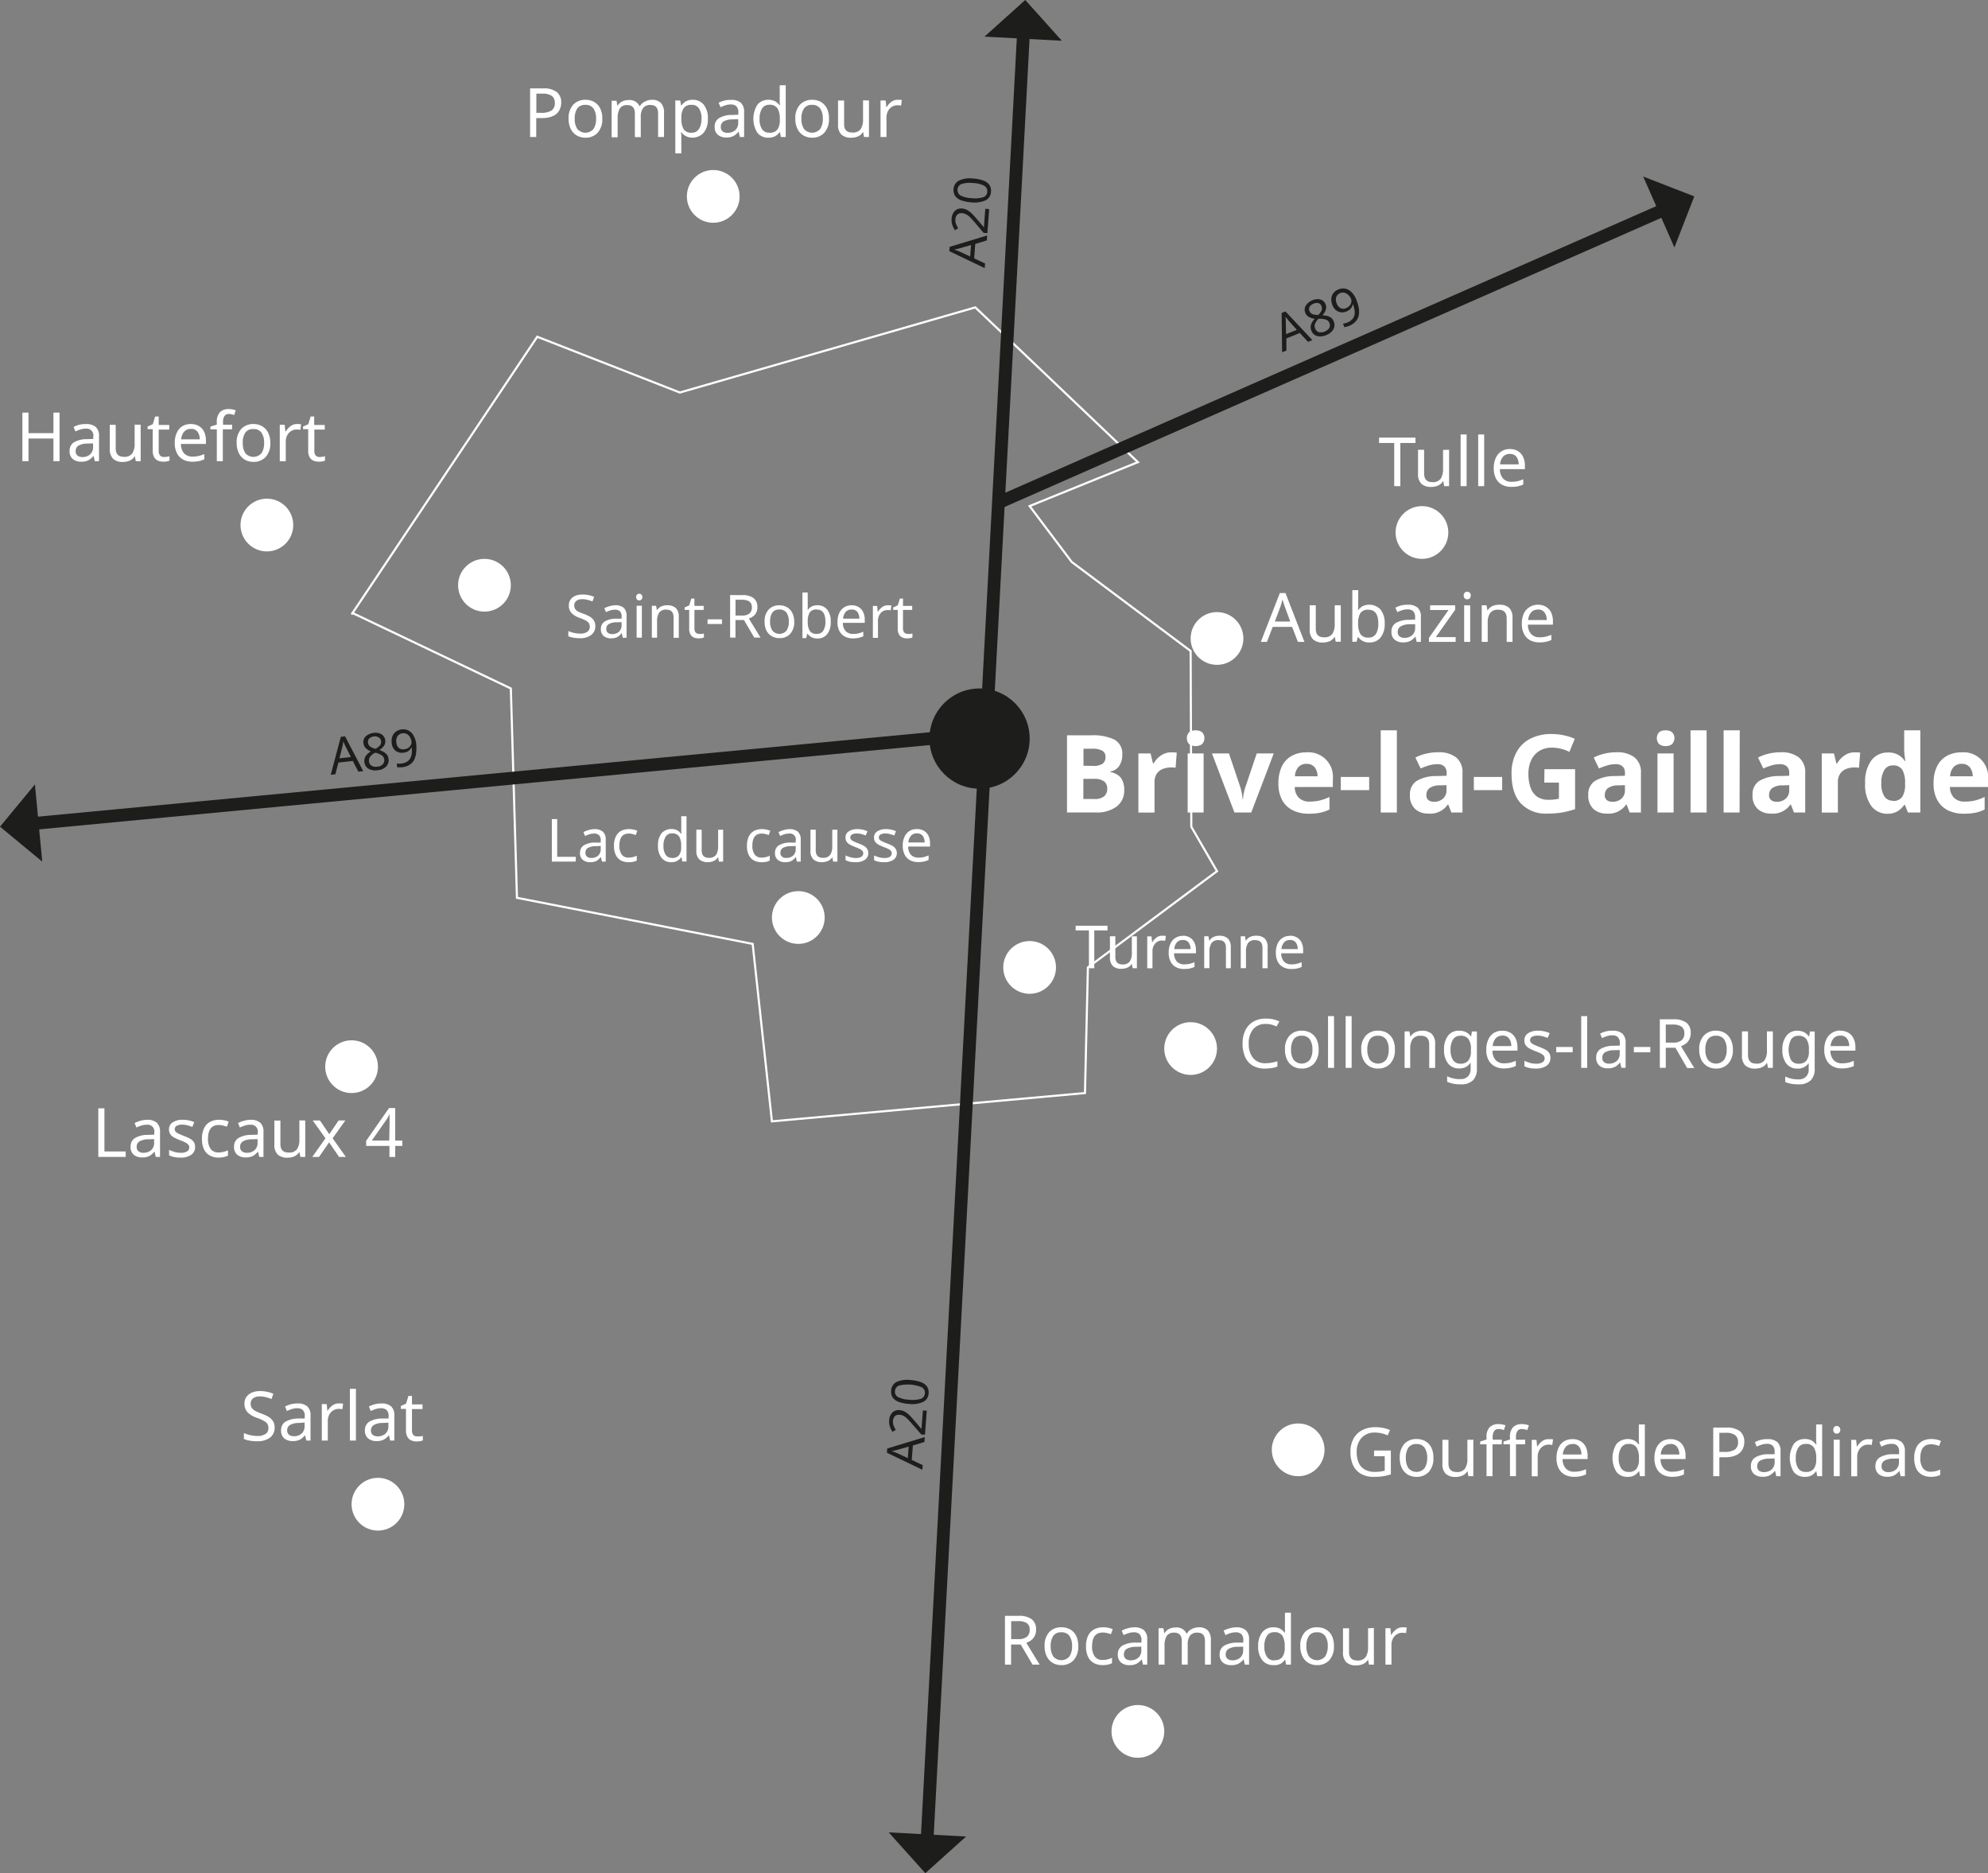 <svg xmlns="http://www.w3.org/2000/svg" id="Calque_1" data-name="Calque 1" viewBox="0 0 467.35 440.28"><rect x="0" y="0" width="467.35" height="440.28" fill="#808080" stroke="none"/><defs><style>.cls-1,.cls-5{fill:none;}.cls-1{stroke:#fff;stroke-width:0.5px;}.cls-2{isolation:isolate;}.cls-3{fill:#fff;}.cls-4{fill:#1d1d1b;}.cls-5{stroke:#1d1d1b;stroke-miterlimit:10;stroke-width:3px;}</style></defs><polyline class="cls-1" points="82.65 144.43 126.3 79.15 159.82 92.26 229.28 72.25 267.5 108.63 242.05 118.95 251.94 132.08 279.9 153.02 280.06 194.34 286.1 204.77 255.75 227.39 255.06 256.92 181.47 263.57 176.94 221.86 121.53 211.03 120.09 161.82 82.65 143.98"></polyline><g id="Brive-la-_Gaillarde" data-name="Brive-la- Gaillarde" class="cls-2"><g class="cls-2"><path class="cls-3" d="M386.28,337.56a11.79,11.79,0,0,1,5.49,1,3.74,3.74,0,0,1,1.86,3.59,4.51,4.51,0,0,1-.73,2.62,3,3,0,0,1-2.07,1.29v.13a4.77,4.77,0,0,1,1.65.64,3,3,0,0,1,1.17,1.32,5.13,5.13,0,0,1,.44,2.29,4.65,4.65,0,0,1-1.78,3.86,7.75,7.75,0,0,1-4.89,1.4h-6.78V337.56Zm.43,7.19a3.82,3.82,0,0,0,2.33-.53,1.9,1.9,0,0,0,.65-1.55,1.6,1.6,0,0,0-.77-1.5,4.77,4.77,0,0,0-2.41-.46h-2v4Zm-2.23,3.05v4.73H387a3.42,3.42,0,0,0,2.42-.67,2.39,2.39,0,0,0,.68-1.79,2.09,2.09,0,0,0-.69-1.64,3.84,3.84,0,0,0-2.53-.63Z" transform="translate(-129.8 -164.73)"></path><path class="cls-3" d="M405.17,341.57l.66,0a3.64,3.64,0,0,1,.61.08l-.28,3.56a2.37,2.37,0,0,0-.52-.09,4.62,4.62,0,0,0-.6,0,5.06,5.06,0,0,0-1.85.34,3.11,3.11,0,0,0-1.44,1.11,3.54,3.54,0,0,0-.54,2.08v7.07h-3.79V341.83h2.87l.56,2.34H401a5.61,5.61,0,0,1,1.68-1.83A4.11,4.11,0,0,1,405.17,341.57Z" transform="translate(-129.8 -164.73)"></path><path class="cls-3" d="M410.87,336.39a2.64,2.64,0,0,1,1.45.39,2,2,0,0,1,0,2.91,2.8,2.8,0,0,1-2.92,0,2.09,2.09,0,0,1,0-2.91A2.64,2.64,0,0,1,410.87,336.39Zm1.88,5.44v13.88H409V341.83Z" transform="translate(-129.8 -164.73)"></path><path class="cls-3" d="M420,355.71l-5.29-13.88h4l2.67,7.91a13.16,13.16,0,0,1,.37,1.47,11.14,11.14,0,0,1,.16,1.37h.1a11.15,11.15,0,0,1,.56-2.84l2.67-7.91h4l-5.29,13.88Z" transform="translate(-129.8 -164.73)"></path><path class="cls-3" d="M436.9,341.57a5.75,5.75,0,0,1,6.23,6.31v1.83h-8.95a3.59,3.59,0,0,0,.95,2.52,3.36,3.36,0,0,0,2.51.91,10.74,10.74,0,0,0,2.44-.26,12,12,0,0,0,2.26-.83V355a8.84,8.84,0,0,1-2.15.75,13.3,13.3,0,0,1-2.73.24,8.34,8.34,0,0,1-3.69-.77,5.8,5.8,0,0,1-2.51-2.35,7.83,7.83,0,0,1-.92-4,8.82,8.82,0,0,1,.83-4.05,5.53,5.53,0,0,1,2.3-2.43A7,7,0,0,1,436.9,341.57Zm0,2.7a2.5,2.5,0,0,0-1.82.71,3.35,3.35,0,0,0-.85,2.21h5.31a3.49,3.49,0,0,0-.66-2.09A2.36,2.36,0,0,0,436.93,344.27Z" transform="translate(-129.8 -164.73)"></path><path class="cls-3" d="M445,350.45v-3.1h6.67v3.1Z" transform="translate(-129.8 -164.73)"></path><path class="cls-3" d="M458.18,355.71h-3.79V336.39h3.79Z" transform="translate(-129.8 -164.73)"></path><path class="cls-3" d="M467.84,341.55a6.6,6.6,0,0,1,4.28,1.21,4.46,4.46,0,0,1,1.49,3.7v9.25H471l-.74-1.88h-.1a5,5,0,0,1-4.6,2.13,4.47,4.47,0,0,1-3.08-1.08,4.2,4.2,0,0,1-1.22-3.31,3.68,3.68,0,0,1,1.55-3.27,8.91,8.91,0,0,1,4.65-1.16l2.42-.07v-.61a2.06,2.06,0,0,0-.57-1.61,2.35,2.35,0,0,0-1.59-.5,6.59,6.59,0,0,0-2,.29,15.24,15.24,0,0,0-1.94.72l-1.24-2.57a10.7,10.7,0,0,1,2.48-.91A11.92,11.92,0,0,1,467.84,341.55Zm.53,7.78a4.12,4.12,0,0,0-2.54.66,2,2,0,0,0-.71,1.6,1.4,1.4,0,0,0,.51,1.23,2.17,2.17,0,0,0,1.32.37,3.06,3.06,0,0,0,2.06-.72,2.56,2.56,0,0,0,.84-2.05v-1.14Z" transform="translate(-129.8 -164.73)"></path><path class="cls-3" d="M476.28,350.45v-3.1h6.66v3.1Z" transform="translate(-129.8 -164.73)"></path><path class="cls-3" d="M492.88,345.52h7.2v9.4a21.76,21.76,0,0,1-3,.77,20.41,20.41,0,0,1-3.5.27,8,8,0,0,1-6.25-2.39q-2.19-2.38-2.19-7a10.34,10.34,0,0,1,1.11-4.93,7.63,7.63,0,0,1,3.21-3.23,10.64,10.64,0,0,1,5.16-1.15,13.83,13.83,0,0,1,5.39,1.12l-1.27,3.08a8.83,8.83,0,0,0-1.9-.71,8.7,8.7,0,0,0-2.24-.28,5.4,5.4,0,0,0-2.91.76,5,5,0,0,0-1.91,2.15,7.37,7.37,0,0,0-.67,3.27,9.56,9.56,0,0,0,.48,3.15,4.48,4.48,0,0,0,1.52,2.15,4.53,4.53,0,0,0,2.73.77,10.9,10.9,0,0,0,1.38-.07l1.06-.18v-3.79h-3.44Z" transform="translate(-129.8 -164.73)"></path><path class="cls-3" d="M509.79,341.55a6.6,6.6,0,0,1,4.28,1.21,4.46,4.46,0,0,1,1.49,3.7v9.25h-2.64l-.74-1.88h-.1a5,5,0,0,1-4.6,2.13,4.47,4.47,0,0,1-3.08-1.08,4.2,4.2,0,0,1-1.22-3.31,3.68,3.68,0,0,1,1.55-3.27,8.91,8.91,0,0,1,4.65-1.16l2.42-.07v-.61a2.06,2.06,0,0,0-.57-1.61,2.35,2.35,0,0,0-1.59-.5,6.59,6.59,0,0,0-2,.29,15.24,15.24,0,0,0-1.94.72l-1.24-2.57a10.7,10.7,0,0,1,2.48-.91A11.92,11.92,0,0,1,509.79,341.55Zm.53,7.78a4.12,4.12,0,0,0-2.54.66,2,2,0,0,0-.71,1.6,1.4,1.4,0,0,0,.51,1.23,2.17,2.17,0,0,0,1.32.37,3.06,3.06,0,0,0,2.06-.72,2.56,2.56,0,0,0,.84-2.05v-1.14Z" transform="translate(-129.8 -164.73)"></path><path class="cls-3" d="M521.36,336.39a2.64,2.64,0,0,1,1.45.39,2,2,0,0,1,0,2.91,2.57,2.57,0,0,1-1.45.41,2.51,2.51,0,0,1-1.46-.41,2.06,2.06,0,0,1,0-2.91A2.58,2.58,0,0,1,521.36,336.39Zm1.88,5.44v13.88h-3.79V341.83Z" transform="translate(-129.8 -164.73)"></path><path class="cls-3" d="M531,355.71h-3.78V336.39H531Z" transform="translate(-129.8 -164.73)"></path><path class="cls-3" d="M538.75,355.71H535V336.39h3.79Z" transform="translate(-129.8 -164.73)"></path><path class="cls-3" d="M548.41,341.55a6.61,6.61,0,0,1,4.28,1.21,4.49,4.49,0,0,1,1.49,3.7v9.25h-2.64l-.74-1.88h-.1a5,5,0,0,1-4.61,2.13,4.46,4.46,0,0,1-3.07-1.08,4.2,4.2,0,0,1-1.22-3.31,3.68,3.68,0,0,1,1.55-3.27,8.88,8.88,0,0,1,4.65-1.16l2.42-.07v-.61a2,2,0,0,0-.58-1.61,2.34,2.34,0,0,0-1.58-.5,6.7,6.7,0,0,0-2,.29,15.11,15.11,0,0,0-1.93.72l-1.25-2.57a11,11,0,0,1,2.48-.91A12.07,12.07,0,0,1,548.41,341.55Zm.53,7.78a4.1,4.1,0,0,0-2.54.66,2,2,0,0,0-.71,1.6,1.4,1.4,0,0,0,.51,1.23,2.17,2.17,0,0,0,1.32.37,3.06,3.06,0,0,0,2.06-.72,2.56,2.56,0,0,0,.84-2.05v-1.14Z" transform="translate(-129.8 -164.73)"></path><path class="cls-3" d="M565.82,341.57l.67,0a4,4,0,0,1,.61.08l-.28,3.56a2.48,2.48,0,0,0-.53-.09,4.38,4.38,0,0,0-.59,0,5.07,5.07,0,0,0-1.86.34,3.08,3.08,0,0,0-1.43,1.11,3.47,3.47,0,0,0-.55,2.08v7.07h-3.79V341.83h2.87l.56,2.34h.18a5.84,5.84,0,0,1,1.68-1.83A4.11,4.11,0,0,1,565.82,341.57Z" transform="translate(-129.8 -164.73)"></path><path class="cls-3" d="M573.5,356a4.61,4.61,0,0,1-3.77-1.81,8.36,8.36,0,0,1-1.46-5.35,8.5,8.5,0,0,1,1.47-5.4,4.75,4.75,0,0,1,3.87-1.83,4.48,4.48,0,0,1,4,2h.12c-.05-.27-.11-.67-.17-1.18a11.9,11.9,0,0,1-.11-1.59v-4.45h3.79v19.32h-2.9l-.73-1.8h-.16a4.87,4.87,0,0,1-1.5,1.46A4.45,4.45,0,0,1,573.5,356Zm1.33-3A2.49,2.49,0,0,0,577,352a5.15,5.15,0,0,0,.66-2.78v-.41a6.28,6.28,0,0,0-.62-3.1,2.46,2.46,0,0,0-2.31-1.07,2.21,2.21,0,0,0-1.95,1.08,5.63,5.63,0,0,0-.71,3.12,5.37,5.37,0,0,0,.71,3.06A2.28,2.28,0,0,0,574.83,352.94Z" transform="translate(-129.8 -164.73)"></path><path class="cls-3" d="M590.92,341.57a5.75,5.75,0,0,1,6.23,6.31v1.83H588.2a3.59,3.59,0,0,0,.95,2.52,3.36,3.36,0,0,0,2.51.91,10.81,10.81,0,0,0,2.44-.26,12,12,0,0,0,2.26-.83V355a8.84,8.84,0,0,1-2.15.75,13.3,13.3,0,0,1-2.73.24,8.34,8.34,0,0,1-3.69-.77,5.75,5.75,0,0,1-2.51-2.35,7.83,7.83,0,0,1-.92-4,8.69,8.69,0,0,1,.83-4.05,5.53,5.53,0,0,1,2.3-2.43A7,7,0,0,1,590.92,341.57Zm0,2.7a2.5,2.5,0,0,0-1.82.71,3.35,3.35,0,0,0-.85,2.21h5.31a3.49,3.49,0,0,0-.66-2.09A2.36,2.36,0,0,0,591,344.27Z" transform="translate(-129.8 -164.73)"></path></g></g><g id="Brive-la-_Gaillarde-2" data-name="Brive-la- Gaillarde"><g class="cls-2"><path class="cls-3" d="M459,279h-1.44V268.85H454v-1.26h8.56v1.26H459Z" transform="translate(-129.8 -164.73)"></path><path class="cls-3" d="M470.46,270.44V279H469.3l-.21-1.13H469a2.5,2.5,0,0,1-1.15,1,3.93,3.93,0,0,1-1.57.31,3.29,3.29,0,0,1-2.34-.74,3.17,3.17,0,0,1-.78-2.38v-5.61h1.43V276c0,1.36.63,2.05,1.9,2.05a2.25,2.25,0,0,0,2-.8,4.15,4.15,0,0,0,.55-2.31v-4.46Z" transform="translate(-129.8 -164.73)"></path><path class="cls-3" d="M474.58,279h-1.41V266.85h1.41Z" transform="translate(-129.8 -164.73)"></path><path class="cls-3" d="M478.71,279H477.3V266.85h1.41Z" transform="translate(-129.8 -164.73)"></path><path class="cls-3" d="M484.74,270.28a3.6,3.6,0,0,1,1.9.48,3.11,3.11,0,0,1,1.21,1.35,4.51,4.51,0,0,1,.43,2V275h-5.87a3.22,3.22,0,0,0,.74,2.21,2.58,2.58,0,0,0,2,.76,6.27,6.27,0,0,0,1.45-.15,8,8,0,0,0,1.3-.44v1.23a6.11,6.11,0,0,1-1.29.43,7.49,7.49,0,0,1-1.52.13,4.52,4.52,0,0,1-2.15-.49,3.48,3.48,0,0,1-1.46-1.48,5.08,5.08,0,0,1-.52-2.41,5.77,5.77,0,0,1,.47-2.42,3.49,3.49,0,0,1,3.32-2.09Zm0,1.15a2.05,2.05,0,0,0-1.6.65,3.07,3.07,0,0,0-.69,1.8h4.37a3,3,0,0,0-.52-1.77A1.81,1.81,0,0,0,484.73,271.43Z" transform="translate(-129.8 -164.73)"></path></g></g><g id="Brive-la-_Gaillarde-3" data-name="Brive-la- Gaillarde"><g class="cls-2"><path class="cls-3" d="M434.92,315.6l-1.37-3.53H429l-1.36,3.53H426.2l4.47-11.47H432l4.45,11.47Zm-3.08-8.27a4.27,4.27,0,0,1-.16-.46c-.08-.23-.15-.46-.22-.7s-.13-.42-.17-.55c-.07.33-.16.65-.25,1l-.24.74-1.3,3.46h3.62Z" transform="translate(-129.8 -164.73)"></path><path class="cls-3" d="M445,307v8.57H443.8l-.2-1.13h-.07a2.5,2.5,0,0,1-1.15,1,3.93,3.93,0,0,1-1.57.31,3.29,3.29,0,0,1-2.33-.74,3.13,3.13,0,0,1-.79-2.38V307h1.43v5.52c0,1.36.63,2,1.9,2a2.23,2.23,0,0,0,2-.8,4.09,4.09,0,0,0,.55-2.3V307Z" transform="translate(-129.8 -164.73)"></path><path class="cls-3" d="M449.08,306.4c0,.37,0,.7,0,1s0,.56-.06.74h.08a3.19,3.19,0,0,1,1-.91,3.64,3.64,0,0,1,4.22.74,5,5,0,0,1,1,3.32,4.92,4.92,0,0,1-1,3.33,3.22,3.22,0,0,1-2.56,1.12,3.25,3.25,0,0,1-1.65-.37,3.11,3.11,0,0,1-1-.88H449l-.29,1.09h-1V303.44h1.4Zm2.42,1.65a2.11,2.11,0,0,0-1.89.78,4.48,4.48,0,0,0-.53,2.44v.06a4.68,4.68,0,0,0,.52,2.42,2.09,2.09,0,0,0,1.93.84,1.93,1.93,0,0,0,1.72-.84,4.39,4.39,0,0,0,.57-2.45C453.82,309.13,453.05,308.05,451.5,308.05Z" transform="translate(-129.8 -164.73)"></path><path class="cls-3" d="M460.76,306.88a3.33,3.33,0,0,1,2.32.69,2.85,2.85,0,0,1,.75,2.19v5.84h-1l-.27-1.21h-.06a4.15,4.15,0,0,1-1.18,1,3.64,3.64,0,0,1-1.7.33,3,3,0,0,1-1.94-.61,2.34,2.34,0,0,1-.77-1.93,2.28,2.28,0,0,1,1-2,6,6,0,0,1,3.1-.76l1.46-.05v-.51a2,2,0,0,0-.46-1.49,2,2,0,0,0-1.32-.41,3.94,3.94,0,0,0-1.28.2,8.87,8.87,0,0,0-1.13.45l-.44-1.05a6.59,6.59,0,0,1,1.33-.52A5.67,5.67,0,0,1,460.76,306.88Zm.42,4.58A4.23,4.23,0,0,0,459,312a1.47,1.47,0,0,0-.61,1.26,1.23,1.23,0,0,0,.44,1.06,1.83,1.83,0,0,0,1.13.34,2.72,2.72,0,0,0,1.8-.6,2.28,2.28,0,0,0,.72-1.85v-.77Z" transform="translate(-129.8 -164.73)"></path><path class="cls-3" d="M472,315.6h-6.28v-.93l4.61-6.56H466V307h5.89v1.05l-4.55,6.43H472Z" transform="translate(-129.8 -164.73)"></path><path class="cls-3" d="M474.73,303.81a.83.83,0,0,1,.57.22.87.87,0,0,1,.25.68.89.89,0,0,1-.25.67.87.87,0,0,1-1.16,0,.89.89,0,0,1-.24-.67.86.86,0,0,1,.24-.68A.83.83,0,0,1,474.73,303.81Zm.69,3.22v8.57H474V307Z" transform="translate(-129.8 -164.73)"></path><path class="cls-3" d="M482.27,306.87a3.25,3.25,0,0,1,2.32.74,3.22,3.22,0,0,1,.78,2.41v5.58H484v-5.49c0-1.37-.64-2.06-1.92-2.06a2.22,2.22,0,0,0-2,.8,4.09,4.09,0,0,0-.54,2.3v4.45h-1.41V307h1.13l.21,1.16h.08a2.61,2.61,0,0,1,1.15-1A4,4,0,0,1,482.27,306.87Z" transform="translate(-129.8 -164.73)"></path><path class="cls-3" d="M491.34,306.87a3.56,3.56,0,0,1,1.89.48,3.13,3.13,0,0,1,1.22,1.35,4.64,4.64,0,0,1,.42,2v.85H489a3.18,3.18,0,0,0,.75,2.21,2.56,2.56,0,0,0,2,.76,6.4,6.4,0,0,0,1.45-.15,8.31,8.31,0,0,0,1.3-.44v1.23a6.82,6.82,0,0,1-1.3.43,7.42,7.42,0,0,1-1.52.13,4.54,4.54,0,0,1-2.15-.49,3.45,3.45,0,0,1-1.45-1.48,5.08,5.08,0,0,1-.52-2.41A5.59,5.59,0,0,1,488,309a3.56,3.56,0,0,1,1.33-1.55A3.64,3.64,0,0,1,491.34,306.87Zm0,1.15a2,2,0,0,0-1.59.65,3.08,3.08,0,0,0-.7,1.8h4.37a3,3,0,0,0-.51-1.77A1.82,1.82,0,0,0,491.32,308Z" transform="translate(-129.8 -164.73)"></path></g></g><g id="Brive-la-_Gaillarde-4" data-name="Brive-la- Gaillarde"><g class="cls-2"><path class="cls-3" d="M427.31,405.41a3.63,3.63,0,0,0-2.9,1.23,5,5,0,0,0-1.05,3.38,5.26,5.26,0,0,0,1,3.37,3.56,3.56,0,0,0,3,1.24,8.17,8.17,0,0,0,1.43-.13c.44-.09.88-.19,1.31-.32v1.25a7.55,7.55,0,0,1-1.32.35,10.9,10.9,0,0,1-1.63.11,5.46,5.46,0,0,1-2.91-.72,4.41,4.41,0,0,1-1.75-2.05,7.65,7.65,0,0,1-.58-3.12,7,7,0,0,1,.63-3.05,4.76,4.76,0,0,1,1.86-2.06,5.65,5.65,0,0,1,3-.74,7,7,0,0,1,3.16.67L429.9,406a8.9,8.9,0,0,0-1.18-.43A4.86,4.86,0,0,0,427.31,405.41Z" transform="translate(-129.8 -164.73)"></path><path class="cls-3" d="M439.79,411.43a4.66,4.66,0,0,1-1.08,3.29,3.79,3.79,0,0,1-2.92,1.17,3.93,3.93,0,0,1-2-.52,3.69,3.69,0,0,1-1.4-1.52,5.28,5.28,0,0,1-.51-2.42,4.64,4.64,0,0,1,1.07-3.28,3.8,3.8,0,0,1,2.92-1.16,4.05,4.05,0,0,1,2.05.52,3.57,3.57,0,0,1,1.39,1.51A5.18,5.18,0,0,1,439.79,411.43Zm-6.48,0a4.22,4.22,0,0,0,.6,2.4,2.48,2.48,0,0,0,3.81,0,4.14,4.14,0,0,0,.61-2.4,4.07,4.07,0,0,0-.61-2.39,2.18,2.18,0,0,0-1.92-.86,2.15,2.15,0,0,0-1.9.86A4.14,4.14,0,0,0,433.31,411.43Z" transform="translate(-129.8 -164.73)"></path><path class="cls-3" d="M443.42,415.73H442V403.57h1.41Z" transform="translate(-129.8 -164.73)"></path><path class="cls-3" d="M447.55,415.73h-1.41V403.57h1.41Z" transform="translate(-129.8 -164.73)"></path><path class="cls-3" d="M457.72,411.43a4.66,4.66,0,0,1-1.08,3.29,3.77,3.77,0,0,1-2.92,1.17,3.9,3.9,0,0,1-2-.52,3.63,3.63,0,0,1-1.4-1.52,5.28,5.28,0,0,1-.51-2.42,4.6,4.6,0,0,1,1.07-3.28,3.77,3.77,0,0,1,2.91-1.16,4.07,4.07,0,0,1,2.06.52,3.64,3.64,0,0,1,1.39,1.51A5.18,5.18,0,0,1,457.72,411.43Zm-6.48,0a4.22,4.22,0,0,0,.6,2.4,2.49,2.49,0,0,0,3.82,0,4.22,4.22,0,0,0,.61-2.4,4.14,4.14,0,0,0-.61-2.39,2.21,2.21,0,0,0-1.92-.86,2.17,2.17,0,0,0-1.91.86A4.22,4.22,0,0,0,451.24,411.43Z" transform="translate(-129.8 -164.73)"></path><path class="cls-3" d="M464.08,407a3.21,3.21,0,0,1,2.31.75,3.16,3.16,0,0,1,.79,2.41v5.58h-1.39v-5.49c0-1.37-.64-2.06-1.92-2.06a2.22,2.22,0,0,0-2,.8,4.09,4.09,0,0,0-.55,2.3v4.45H460v-8.58h1.13l.21,1.17h.08a2.54,2.54,0,0,1,1.15-1A3.77,3.77,0,0,1,464.08,407Z" transform="translate(-129.8 -164.73)"></path><path class="cls-3" d="M472.88,407a3.56,3.56,0,0,1,1.52.32,3,3,0,0,1,1.16,1h.08l.19-1.14H477v8.72a3.76,3.76,0,0,1-.94,2.77,4,4,0,0,1-2.91.93A7.56,7.56,0,0,1,470,419v-1.3a6.63,6.63,0,0,0,3.16.67,2.29,2.29,0,0,0,1.74-.65,2.42,2.42,0,0,0,.63-1.76v-.34c0-.13,0-.31,0-.55s0-.41,0-.51h-.06a3,3,0,0,1-2.66,1.3,3.15,3.15,0,0,1-2.6-1.17,5.1,5.1,0,0,1-.94-3.26,5.22,5.22,0,0,1,.94-3.26A3.12,3.12,0,0,1,472.88,407Zm.19,1.19a1.91,1.91,0,0,0-1.67.85,4.33,4.33,0,0,0-.59,2.44,4.24,4.24,0,0,0,.58,2.43,2,2,0,0,0,1.71.84A2.35,2.35,0,0,0,475,414a3.47,3.47,0,0,0,.59-2.25v-.33a4.05,4.05,0,0,0-.61-2.52A2.27,2.27,0,0,0,473.07,408.18Z" transform="translate(-129.8 -164.73)"></path><path class="cls-3" d="M483,407a3.59,3.59,0,0,1,1.89.48,3.16,3.16,0,0,1,1.22,1.36,4.64,4.64,0,0,1,.42,2v.84h-5.87a3.25,3.25,0,0,0,.74,2.22,2.6,2.6,0,0,0,2,.76,6.25,6.25,0,0,0,1.44-.15,8.07,8.07,0,0,0,1.31-.44v1.23a6.77,6.77,0,0,1-1.3.42,7.36,7.36,0,0,1-1.52.14,4.4,4.4,0,0,1-2.15-.5,3.48,3.48,0,0,1-1.46-1.48,5.13,5.13,0,0,1-.52-2.4,5.59,5.59,0,0,1,.48-2.42,3.54,3.54,0,0,1,1.32-1.55A3.7,3.7,0,0,1,483,407Zm0,1.16a2,2,0,0,0-1.59.64,3.13,3.13,0,0,0-.7,1.8h4.37a3,3,0,0,0-.51-1.76A1.8,1.8,0,0,0,483,408.15Z" transform="translate(-129.8 -164.73)"></path><path class="cls-3" d="M494.28,413.36a2.15,2.15,0,0,1-.93,1.89,4.27,4.27,0,0,1-2.49.64,7.74,7.74,0,0,1-1.55-.14,4.92,4.92,0,0,1-1.14-.4v-1.28a8.55,8.55,0,0,0,1.24.47,5.35,5.35,0,0,0,1.48.21,2.7,2.7,0,0,0,1.55-.34,1.08,1.08,0,0,0,.48-.92,1.06,1.06,0,0,0-.17-.58,1.92,1.92,0,0,0-.63-.51,10,10,0,0,0-1.31-.57,14.22,14.22,0,0,1-1.42-.64,2.74,2.74,0,0,1-.92-.77,2,2,0,0,1-.31-1.15,1.89,1.89,0,0,1,.88-1.68,4.09,4.09,0,0,1,2.33-.6,6.16,6.16,0,0,1,1.46.16,6.4,6.4,0,0,1,1.28.42l-.48,1.12a8.47,8.47,0,0,0-1.14-.38,4.49,4.49,0,0,0-1.22-.16,2.48,2.48,0,0,0-1.31.28.84.84,0,0,0-.46.76.91.91,0,0,0,.21.6,2.27,2.27,0,0,0,.69.48c.33.15.76.34,1.31.55a11,11,0,0,1,1.39.62,2.5,2.5,0,0,1,.88.78A2,2,0,0,1,494.28,413.36Z" transform="translate(-129.8 -164.73)"></path><path class="cls-3" d="M495.64,412.07v-1.25h3.87v1.25Z" transform="translate(-129.8 -164.73)"></path><path class="cls-3" d="M502.92,415.73h-1.4V403.57h1.4Z" transform="translate(-129.8 -164.73)"></path><path class="cls-3" d="M508.89,407a3.33,3.33,0,0,1,2.32.69,2.85,2.85,0,0,1,.75,2.19v5.84h-1l-.27-1.22h-.07a3.85,3.85,0,0,1-1.17,1,3.53,3.53,0,0,1-1.71.34,2.92,2.92,0,0,1-1.93-.62,2.32,2.32,0,0,1-.77-1.92,2.26,2.26,0,0,1,1-2,5.83,5.83,0,0,1,3.1-.76l1.46-.05v-.51a2,2,0,0,0-.47-1.49,1.92,1.92,0,0,0-1.31-.41,3.9,3.9,0,0,0-1.28.2,8.87,8.87,0,0,0-1.13.45l-.44-1.05a6,6,0,0,1,1.33-.52A5.67,5.67,0,0,1,508.89,407Zm.42,4.58a4.23,4.23,0,0,0-2.22.51,1.47,1.47,0,0,0-.61,1.26,1.24,1.24,0,0,0,.44,1.06,1.8,1.8,0,0,0,1.12.33,2.73,2.73,0,0,0,1.81-.6,2.25,2.25,0,0,0,.72-1.84v-.77Z" transform="translate(-129.8 -164.73)"></path><path class="cls-3" d="M513.9,412.07v-1.25h3.87v1.25Z" transform="translate(-129.8 -164.73)"></path><path class="cls-3" d="M523.12,404.31a5.09,5.09,0,0,1,3.14.8,2.94,2.94,0,0,1,1,2.44,3.14,3.14,0,0,1-.34,1.52,2.8,2.8,0,0,1-.86,1,4.73,4.73,0,0,1-1.09.57l3.13,5.12h-1.68L523.67,411H521.4v4.72H520V404.31Zm-.08,1.24H521.4v4.24h1.72a3.08,3.08,0,0,0,2-.55,2,2,0,0,0,.64-1.62,1.81,1.81,0,0,0-.67-1.59A3.63,3.63,0,0,0,523,405.55Z" transform="translate(-129.8 -164.73)"></path><path class="cls-3" d="M537.18,411.43a4.66,4.66,0,0,1-1.08,3.29,3.77,3.77,0,0,1-2.92,1.17,3.87,3.87,0,0,1-2-.52,3.65,3.65,0,0,1-1.41-1.52,5.28,5.28,0,0,1-.51-2.42,4.6,4.6,0,0,1,1.08-3.28,3.77,3.77,0,0,1,2.91-1.16,4,4,0,0,1,2,.52,3.51,3.51,0,0,1,1.39,1.51A5.18,5.18,0,0,1,537.18,411.43Zm-6.48,0a4.22,4.22,0,0,0,.6,2.4,2.49,2.49,0,0,0,3.82,0,4.22,4.22,0,0,0,.6-2.4,4.14,4.14,0,0,0-.6-2.39,2.21,2.21,0,0,0-1.92-.86,2.17,2.17,0,0,0-1.91.86A4.22,4.22,0,0,0,530.7,411.43Z" transform="translate(-129.8 -164.73)"></path><path class="cls-3" d="M546.57,407.15v8.58h-1.15l-.21-1.14h-.06a2.47,2.47,0,0,1-1.15,1,4,4,0,0,1-1.57.31,3.3,3.3,0,0,1-2.34-.74,3.17,3.17,0,0,1-.78-2.38v-5.62h1.42v5.52c0,1.37.64,2.05,1.9,2.05a2.23,2.23,0,0,0,2-.8,4,4,0,0,0,.55-2.3v-4.47Z" transform="translate(-129.8 -164.73)"></path><path class="cls-3" d="M552.33,407a3.58,3.58,0,0,1,1.53.32,3.1,3.1,0,0,1,1.16,1h.08l.19-1.14h1.12v8.72a3.72,3.72,0,0,1-.94,2.77,4,4,0,0,1-2.9.93,7.58,7.58,0,0,1-3.09-.54v-1.3a6.7,6.7,0,0,0,3.17.67,2.3,2.3,0,0,0,1.74-.65A2.42,2.42,0,0,0,555,416v-.34c0-.13,0-.31,0-.55s0-.41,0-.51H555a3,3,0,0,1-2.65,1.3,3.14,3.14,0,0,1-2.6-1.17,5,5,0,0,1-.94-3.26,5.16,5.16,0,0,1,.94-3.26A3.09,3.09,0,0,1,552.33,407Zm.19,1.19a1.9,1.9,0,0,0-1.66.85,5.36,5.36,0,0,0,0,4.87,2,2,0,0,0,1.7.84,2.32,2.32,0,0,0,1.89-.7,3.41,3.41,0,0,0,.59-2.25v-.33a4.13,4.13,0,0,0-.6-2.52A2.29,2.29,0,0,0,552.52,408.18Z" transform="translate(-129.8 -164.73)"></path><path class="cls-3" d="M562.44,407a3.6,3.6,0,0,1,1.9.48,3.14,3.14,0,0,1,1.21,1.36,4.51,4.51,0,0,1,.43,2v.84h-5.87a3.25,3.25,0,0,0,.74,2.22,2.59,2.59,0,0,0,2,.76,6.27,6.27,0,0,0,1.45-.15,8,8,0,0,0,1.3-.44v1.23a6.68,6.68,0,0,1-1.29.42,7.43,7.43,0,0,1-1.52.14,4.4,4.4,0,0,1-2.15-.5,3.42,3.42,0,0,1-1.46-1.48,5,5,0,0,1-.52-2.4,5.74,5.74,0,0,1,.47-2.42,3.52,3.52,0,0,1,3.32-2.1Zm0,1.16a2,2,0,0,0-1.6.64,3.13,3.13,0,0,0-.69,1.8h4.37a2.92,2.92,0,0,0-.52-1.76A1.78,1.78,0,0,0,562.43,408.15Z" transform="translate(-129.8 -164.73)"></path></g></g><g id="Brive-la-_Gaillarde-5" data-name="Brive-la- Gaillarde"><g class="cls-2"><path class="cls-3" d="M452.82,505.67h3.95v5.6a12.4,12.4,0,0,1-1.87.45,13.94,13.94,0,0,1-2.15.14,5.78,5.78,0,0,1-3-.71,4.56,4.56,0,0,1-1.85-2,7.19,7.19,0,0,1-.63-3.13,6.45,6.45,0,0,1,.7-3.1,4.93,4.93,0,0,1,2-2,6.46,6.46,0,0,1,3.19-.73,9.61,9.61,0,0,1,1.82.17,8.45,8.45,0,0,1,1.59.5l-.55,1.25a7.74,7.74,0,0,0-1.36-.46,6.39,6.39,0,0,0-1.58-.2,4.1,4.1,0,0,0-3.19,1.24,4.76,4.76,0,0,0-1.15,3.37,6.24,6.24,0,0,0,.44,2.41,3.47,3.47,0,0,0,1.39,1.63,4.64,4.64,0,0,0,2.48.59,9.2,9.2,0,0,0,1.28-.08c.35-.06.67-.12,1-.2V507h-2.51Z" transform="translate(-129.8 -164.73)"></path><path class="cls-3" d="M466.77,507.4a4.69,4.69,0,0,1-1.08,3.3,3.8,3.8,0,0,1-2.92,1.16,3.93,3.93,0,0,1-2-.52,3.63,3.63,0,0,1-1.4-1.52,5.25,5.25,0,0,1-.51-2.42,4.66,4.66,0,0,1,1.07-3.28,3.8,3.8,0,0,1,2.92-1.15,4,4,0,0,1,2.05.52,3.49,3.49,0,0,1,1.39,1.5A5.2,5.2,0,0,1,466.77,507.4Zm-6.48,0a4.28,4.28,0,0,0,.6,2.41,2.48,2.48,0,0,0,3.81,0,4.2,4.2,0,0,0,.61-2.41,4.09,4.09,0,0,0-.61-2.39,2.18,2.18,0,0,0-1.92-.86,2.15,2.15,0,0,0-1.9.86A4.24,4.24,0,0,0,460.29,507.4Z" transform="translate(-129.8 -164.73)"></path><path class="cls-3" d="M476.16,503.13v8.57H475l-.21-1.13h-.06a2.53,2.53,0,0,1-1.16,1,3.91,3.91,0,0,1-1.56.31,3.26,3.26,0,0,1-2.34-.74,3.17,3.17,0,0,1-.78-2.38v-5.61h1.42v5.52c0,1.36.63,2.05,1.9,2.05a2.25,2.25,0,0,0,2-.8,4.07,4.07,0,0,0,.55-2.31v-4.46Z" transform="translate(-129.8 -164.73)"></path><path class="cls-3" d="M482.83,504.21h-2.16v7.49h-1.41v-7.49h-1.5v-.65l1.5-.48v-.5a3.27,3.27,0,0,1,.74-2.39,2.8,2.8,0,0,1,2.05-.73,4.45,4.45,0,0,1,.93.09,5.68,5.68,0,0,1,.73.2l-.37,1.11a4.9,4.9,0,0,0-.59-.16,2.61,2.61,0,0,0-.69-.08,1.18,1.18,0,0,0-1,.47,2.52,2.52,0,0,0-.35,1.48v.56h2.16Zm5.51,0h-2.16v7.49h-1.41v-7.49h-1.51v-.65l1.51-.48v-.5a3.27,3.27,0,0,1,.73-2.39,2.82,2.82,0,0,1,2.05-.73,4.55,4.55,0,0,1,.94.09,6.76,6.76,0,0,1,.73.2l-.37,1.11a5.47,5.47,0,0,0-.59-.16,2.71,2.71,0,0,0-.69-.08,1.2,1.2,0,0,0-1.05.47,2.53,2.53,0,0,0-.34,1.48v.56h2.16Z" transform="translate(-129.8 -164.73)"></path><path class="cls-3" d="M493.89,503l.52,0c.18,0,.35,0,.49.07l-.18,1.3-.46-.08-.47,0a2.26,2.26,0,0,0-1.23.36,2.58,2.58,0,0,0-.92,1,3.15,3.15,0,0,0-.35,1.51v4.57h-1.4v-8.57H491l.16,1.57h.06a4.46,4.46,0,0,1,1.07-1.22A2.48,2.48,0,0,1,493.89,503Z" transform="translate(-129.8 -164.73)"></path><path class="cls-3" d="M499.49,503a3.56,3.56,0,0,1,1.89.48,3.13,3.13,0,0,1,1.22,1.35,4.64,4.64,0,0,1,.42,2v.85h-5.87a3.18,3.18,0,0,0,.75,2.21,2.56,2.56,0,0,0,2,.76,6.25,6.25,0,0,0,1.44-.15,8.07,8.07,0,0,0,1.31-.44v1.23a6.19,6.19,0,0,1-1.3.43,7.42,7.42,0,0,1-1.52.13,4.54,4.54,0,0,1-2.15-.49,3.45,3.45,0,0,1-1.45-1.48,5.08,5.08,0,0,1-.52-2.41,5.62,5.62,0,0,1,.47-2.42,3.49,3.49,0,0,1,1.33-1.55A3.64,3.64,0,0,1,499.49,503Zm0,1.15a2,2,0,0,0-1.59.65,3.08,3.08,0,0,0-.7,1.8h4.37a3,3,0,0,0-.51-1.77A1.82,1.82,0,0,0,499.47,504.12Z" transform="translate(-129.8 -164.73)"></path><path class="cls-3" d="M512.4,511.86a3.21,3.21,0,0,1-2.56-1.11,6.23,6.23,0,0,1,0-6.66,3.62,3.62,0,0,1,4.19-.76,3.61,3.61,0,0,1,1,.9h.1c0-.14,0-.34-.06-.61a6.14,6.14,0,0,1,0-.65v-3.43h1.41V511.7h-1.14l-.21-1.15h-.06a3.4,3.4,0,0,1-1,.93A3.15,3.15,0,0,1,512.4,511.86Zm.22-1.16a2.24,2.24,0,0,0,1.92-.75,3.8,3.8,0,0,0,.55-2.25v-.25a4.73,4.73,0,0,0-.53-2.46,2.1,2.1,0,0,0-1.95-.86,1.9,1.9,0,0,0-1.71.91,4.49,4.49,0,0,0-.57,2.42,4.27,4.27,0,0,0,.57,2.39A2,2,0,0,0,512.62,510.7Z" transform="translate(-129.8 -164.73)"></path><path class="cls-3" d="M522.51,503a3.6,3.6,0,0,1,1.9.48,3.18,3.18,0,0,1,1.21,1.35,4.51,4.51,0,0,1,.43,2v.85h-5.88a3.23,3.23,0,0,0,.75,2.21,2.58,2.58,0,0,0,2,.76,6.27,6.27,0,0,0,1.45-.15,8.31,8.31,0,0,0,1.3-.44v1.23a6.11,6.11,0,0,1-1.29.43,7.55,7.55,0,0,1-1.52.13,4.52,4.52,0,0,1-2.15-.49,3.42,3.42,0,0,1-1.46-1.48,5.08,5.08,0,0,1-.52-2.41,5.77,5.77,0,0,1,.47-2.42,3.56,3.56,0,0,1,1.33-1.55A3.64,3.64,0,0,1,522.51,503Zm0,1.15a2,2,0,0,0-1.6.65,3,3,0,0,0-.69,1.8h4.37a3.07,3.07,0,0,0-.52-1.77A1.81,1.81,0,0,0,522.5,504.12Z" transform="translate(-129.8 -164.73)"></path><path class="cls-3" d="M535.6,500.28a4.93,4.93,0,0,1,3.26.88,3.11,3.11,0,0,1,1,2.48,3.73,3.73,0,0,1-.43,1.77,3.08,3.08,0,0,1-1.42,1.33,6,6,0,0,1-2.71.51H534v4.45h-1.44V500.28Zm-.13,1.23H534V506h1.16a4.5,4.5,0,0,0,2.43-.52,2,2,0,0,0,.8-1.8,2,2,0,0,0-.71-1.65A3.66,3.66,0,0,0,535.47,501.51Z" transform="translate(-129.8 -164.73)"></path><path class="cls-3" d="M545.31,503a3.33,3.33,0,0,1,2.32.69,2.85,2.85,0,0,1,.75,2.19v5.84h-1l-.27-1.21H547a4,4,0,0,1-1.17,1,3.66,3.66,0,0,1-1.71.33,3,3,0,0,1-1.93-.61,2.31,2.31,0,0,1-.77-1.93,2.26,2.26,0,0,1,1-2,5.93,5.93,0,0,1,3.1-.76l1.46,0V506a1.91,1.91,0,0,0-.47-1.48,1.89,1.89,0,0,0-1.31-.42,4.18,4.18,0,0,0-1.28.2,7.75,7.75,0,0,0-1.14.46l-.43-1.06a6.59,6.59,0,0,1,1.33-.52A5.67,5.67,0,0,1,545.31,503Zm.42,4.58a4.23,4.23,0,0,0-2.22.51,1.48,1.48,0,0,0-.62,1.26,1.24,1.24,0,0,0,.44,1.06,1.79,1.79,0,0,0,1.13.34,2.73,2.73,0,0,0,1.81-.6,2.28,2.28,0,0,0,.72-1.85v-.77Z" transform="translate(-129.8 -164.73)"></path><path class="cls-3" d="M554.08,511.86a3.21,3.21,0,0,1-2.56-1.11,6.23,6.23,0,0,1,0-6.66,3.2,3.2,0,0,1,2.56-1.12,3.25,3.25,0,0,1,1.63.36,3.61,3.61,0,0,1,1,.9h.1c0-.14,0-.34-.06-.61a6.14,6.14,0,0,1,0-.65v-3.43h1.41V511.7H557l-.21-1.15h-.06a3.4,3.4,0,0,1-1,.93A3.15,3.15,0,0,1,554.08,511.86Zm.22-1.16a2.2,2.2,0,0,0,1.91-.75,3.73,3.73,0,0,0,.56-2.25v-.25a4.73,4.73,0,0,0-.53-2.46,2.1,2.1,0,0,0-2-.86,1.9,1.9,0,0,0-1.71.91,4.49,4.49,0,0,0-.57,2.42,4.27,4.27,0,0,0,.57,2.39A2,2,0,0,0,554.3,510.7Z" transform="translate(-129.8 -164.73)"></path><path class="cls-3" d="M561.6,499.91a.83.83,0,0,1,.57.22,1,1,0,0,1,0,1.35.83.83,0,0,1-.57.22.82.82,0,0,1-.59-.22,1.07,1.07,0,0,1,0-1.35A.82.82,0,0,1,561.6,499.91Zm.69,3.22v8.57h-1.41v-8.57Z" transform="translate(-129.8 -164.73)"></path><path class="cls-3" d="M569,503l.52,0a4.56,4.56,0,0,1,.48.07l-.17,1.3-.46-.08-.47,0a2.26,2.26,0,0,0-1.23.36,2.51,2.51,0,0,0-.92,1,3.15,3.15,0,0,0-.35,1.51v4.57H565v-8.57h1.15l.16,1.57h.06a4.46,4.46,0,0,1,1.07-1.22A2.48,2.48,0,0,1,569,503Z" transform="translate(-129.8 -164.73)"></path><path class="cls-3" d="M574.54,503a3.33,3.33,0,0,1,2.32.69,2.85,2.85,0,0,1,.75,2.19v5.84h-1l-.27-1.21h-.07a4,4,0,0,1-1.17,1,3.66,3.66,0,0,1-1.71.33,3,3,0,0,1-1.93-.61,2.34,2.34,0,0,1-.77-1.93,2.28,2.28,0,0,1,1-2,5.93,5.93,0,0,1,3.1-.76l1.46,0V506a1.91,1.91,0,0,0-.47-1.48,1.87,1.87,0,0,0-1.31-.42,4.18,4.18,0,0,0-1.28.2,7.62,7.62,0,0,0-1.13.46l-.44-1.06a6.59,6.59,0,0,1,1.33-.52A5.67,5.67,0,0,1,574.54,503Zm.42,4.58a4.23,4.23,0,0,0-2.22.51,1.47,1.47,0,0,0-.61,1.26,1.22,1.22,0,0,0,.44,1.06,1.74,1.74,0,0,0,1.12.34,2.73,2.73,0,0,0,1.81-.6,2.28,2.28,0,0,0,.72-1.85v-.77Z" transform="translate(-129.8 -164.73)"></path><path class="cls-3" d="M583.71,511.86a4.27,4.27,0,0,1-2-.46,3.25,3.25,0,0,1-1.4-1.44,5.5,5.5,0,0,1-.5-2.5,5.36,5.36,0,0,1,.53-2.57,3.36,3.36,0,0,1,1.43-1.46,4.43,4.43,0,0,1,2.06-.46,5.86,5.86,0,0,1,1.26.13,4.23,4.23,0,0,1,1,.33l-.43,1.17a7,7,0,0,0-.9-.27,3.74,3.74,0,0,0-1-.13c-1.68,0-2.52,1.08-2.52,3.25a3.92,3.92,0,0,0,.61,2.37,2.14,2.14,0,0,0,1.83.83,4.58,4.58,0,0,0,1.24-.15,5.48,5.48,0,0,0,1-.35v1.25a4,4,0,0,1-1,.34A5.57,5.57,0,0,1,583.71,511.86Z" transform="translate(-129.8 -164.73)"></path></g></g><g id="Brive-la-_Gaillarde-6" data-name="Brive-la- Gaillarde"><g class="cls-2"><path class="cls-3" d="M369.22,544.53a5,5,0,0,1,3.14.81,2.92,2.92,0,0,1,1,2.44,3.08,3.08,0,0,1-.34,1.52,2.74,2.74,0,0,1-.85,1,5,5,0,0,1-1.1.57l3.14,5.12h-1.68l-2.77-4.72h-2.27V556h-1.44V544.53Zm-.08,1.25h-1.63V550h1.71a3.06,3.06,0,0,0,2-.56,2,2,0,0,0,.64-1.62,1.79,1.79,0,0,0-.67-1.59A3.62,3.62,0,0,0,369.14,545.78Z" transform="translate(-129.8 -164.73)"></path><path class="cls-3" d="M383.28,551.65a4.69,4.69,0,0,1-1.08,3.3,3.8,3.8,0,0,1-2.92,1.16,3.87,3.87,0,0,1-2-.52,3.57,3.57,0,0,1-1.4-1.52,5.25,5.25,0,0,1-.51-2.42,4.61,4.61,0,0,1,1.07-3.28,3.76,3.76,0,0,1,2.91-1.15,4,4,0,0,1,2.06.52,3.55,3.55,0,0,1,1.39,1.5A5.34,5.34,0,0,1,383.28,551.65Zm-6.48,0a4.28,4.28,0,0,0,.6,2.41,2.49,2.49,0,0,0,3.82,0,4.28,4.28,0,0,0,.61-2.41,4.16,4.16,0,0,0-.61-2.39,2.21,2.21,0,0,0-1.92-.86,2.17,2.17,0,0,0-1.91.86A4.24,4.24,0,0,0,376.8,551.65Z" transform="translate(-129.8 -164.73)"></path><path class="cls-3" d="M389,556.11a4.31,4.31,0,0,1-2-.46,3.29,3.29,0,0,1-1.39-1.44,5.37,5.37,0,0,1-.5-2.5,5.49,5.49,0,0,1,.52-2.57,3.38,3.38,0,0,1,1.44-1.46,4.39,4.39,0,0,1,2.05-.46,5.88,5.88,0,0,1,1.27.13,4.4,4.4,0,0,1,1,.33l-.43,1.17a7,7,0,0,0-.9-.27,3.74,3.74,0,0,0-1-.13c-1.69,0-2.53,1.08-2.53,3.25a3.91,3.91,0,0,0,.62,2.37,2.14,2.14,0,0,0,1.83.83,4.63,4.63,0,0,0,1.24-.15,5.37,5.37,0,0,0,1-.35v1.25a3.81,3.81,0,0,1-.95.34A5.63,5.63,0,0,1,389,556.11Z" transform="translate(-129.8 -164.73)"></path><path class="cls-3" d="M396.43,547.23a3.33,3.33,0,0,1,2.32.69,2.85,2.85,0,0,1,.75,2.19V556h-1l-.27-1.21h-.06a4.15,4.15,0,0,1-1.18,1,3.64,3.64,0,0,1-1.7.33,3,3,0,0,1-1.94-.61,2.34,2.34,0,0,1-.77-1.93,2.28,2.28,0,0,1,1-2,6,6,0,0,1,3.1-.76l1.46,0v-.52a2,2,0,0,0-.46-1.48,1.9,1.9,0,0,0-1.32-.42,4.23,4.23,0,0,0-1.28.2,7.62,7.62,0,0,0-1.13.46L393.5,548a6.59,6.59,0,0,1,1.33-.52A5.67,5.67,0,0,1,396.43,547.23Zm.42,4.58a4.23,4.23,0,0,0-2.22.51,1.47,1.47,0,0,0-.61,1.26,1.22,1.22,0,0,0,.44,1.06,1.76,1.76,0,0,0,1.12.34,2.73,2.73,0,0,0,1.81-.6,2.28,2.28,0,0,0,.72-1.85v-.77Z" transform="translate(-129.8 -164.73)"></path><path class="cls-3" d="M411.57,547.22a2.91,2.91,0,0,1,2.18.74,3.44,3.44,0,0,1,.71,2.41V556h-1.39v-5.52c0-1.35-.58-2-1.74-2a2.1,2.1,0,0,0-1.79.72,3.54,3.54,0,0,0-.53,2.1V556h-1.39v-5.52c0-1.35-.59-2-1.76-2a2,2,0,0,0-1.8.8,4.39,4.39,0,0,0-.49,2.3V556h-1.41v-8.57h1.14l.2,1.16h.08a2.56,2.56,0,0,1,1.09-1,3.37,3.37,0,0,1,1.44-.32,2.54,2.54,0,0,1,2.63,1.44h.08a2.62,2.62,0,0,1,1.17-1.09A3.58,3.58,0,0,1,411.57,547.22Z" transform="translate(-129.8 -164.73)"></path><path class="cls-3" d="M420.37,547.23a3.35,3.35,0,0,1,2.32.69,2.85,2.85,0,0,1,.75,2.19V556h-1l-.28-1.21h-.06a3.9,3.9,0,0,1-1.18,1,3.61,3.61,0,0,1-1.7.33,3,3,0,0,1-1.94-.61,2.34,2.34,0,0,1-.76-1.93,2.28,2.28,0,0,1,1-2,6,6,0,0,1,3.11-.76l1.45,0v-.52a1.91,1.91,0,0,0-.46-1.48,1.89,1.89,0,0,0-1.31-.42,4.13,4.13,0,0,0-1.28.2,7.33,7.33,0,0,0-1.14.46l-.43-1.06a6.36,6.36,0,0,1,1.33-.52A5.62,5.62,0,0,1,420.37,547.23Zm.42,4.58a4.23,4.23,0,0,0-2.22.51,1.48,1.48,0,0,0-.62,1.26,1.24,1.24,0,0,0,.44,1.06,1.79,1.79,0,0,0,1.13.34,2.73,2.73,0,0,0,1.81-.6,2.28,2.28,0,0,0,.72-1.85v-.77Z" transform="translate(-129.8 -164.73)"></path><path class="cls-3" d="M429.14,556.11a3.21,3.21,0,0,1-2.56-1.11,5,5,0,0,1-1-3.32,5.06,5.06,0,0,1,1-3.34,3.24,3.24,0,0,1,2.57-1.12,3.31,3.31,0,0,1,1.63.36,3.61,3.61,0,0,1,1,.9h.09c0-.14,0-.34,0-.61a6.14,6.14,0,0,1,0-.65v-3.43h1.41V556h-1.14l-.21-1.15h-.06a3.44,3.44,0,0,1-1,.93A3.09,3.09,0,0,1,429.14,556.11Zm.22-1.16a2.22,2.22,0,0,0,1.91-.75,3.73,3.73,0,0,0,.55-2.25v-.25a4.74,4.74,0,0,0-.52-2.46,2.13,2.13,0,0,0-2-.86,1.89,1.89,0,0,0-1.7.91,4.49,4.49,0,0,0-.57,2.42,4.27,4.27,0,0,0,.57,2.39A1.94,1.94,0,0,0,429.36,555Z" transform="translate(-129.8 -164.73)"></path><path class="cls-3" d="M443.39,551.65a4.69,4.69,0,0,1-1.08,3.3,3.8,3.8,0,0,1-2.92,1.16,3.87,3.87,0,0,1-2-.52,3.57,3.57,0,0,1-1.4-1.52,5.25,5.25,0,0,1-.51-2.42,4.61,4.61,0,0,1,1.07-3.28,3.76,3.76,0,0,1,2.91-1.15,4,4,0,0,1,2.06.52,3.55,3.55,0,0,1,1.39,1.5A5.34,5.34,0,0,1,443.39,551.65Zm-6.48,0a4.28,4.28,0,0,0,.6,2.41,2.49,2.49,0,0,0,3.82,0,4.28,4.28,0,0,0,.61-2.41,4.16,4.16,0,0,0-.61-2.39,2.21,2.21,0,0,0-1.92-.86,2.17,2.17,0,0,0-1.91.86A4.24,4.24,0,0,0,436.91,551.65Z" transform="translate(-129.8 -164.73)"></path><path class="cls-3" d="M452.78,547.38V556h-1.15l-.21-1.13h-.06a2.5,2.5,0,0,1-1.15,1,4,4,0,0,1-1.57.31,3.29,3.29,0,0,1-2.34-.74,3.17,3.17,0,0,1-.78-2.38v-5.61h1.42v5.52c0,1.36.64,2.05,1.91,2.05a2.22,2.22,0,0,0,2-.8,4.06,4.06,0,0,0,.56-2.31v-4.46Z" transform="translate(-129.8 -164.73)"></path><path class="cls-3" d="M459.5,547.22l.52,0,.49.07-.17,1.3-.46-.08-.47,0a2.26,2.26,0,0,0-1.23.36,2.44,2.44,0,0,0-.92,1,3.15,3.15,0,0,0-.35,1.51V556H455.5v-8.57h1.16l.16,1.57h.06a4.3,4.3,0,0,1,1.07-1.22A2.47,2.47,0,0,1,459.5,547.22Z" transform="translate(-129.8 -164.73)"></path></g></g><g id="Brive-la-_Gaillarde-7" data-name="Brive-la- Gaillarde"><g class="cls-2"><path class="cls-3" d="M194.36,500.28a2.82,2.82,0,0,1-1.1,2.37,4.81,4.81,0,0,1-3,.84,9.77,9.77,0,0,1-1.77-.14,5.53,5.53,0,0,1-1.36-.4v-1.38a7.72,7.72,0,0,0,1.43.47,7.39,7.39,0,0,0,1.77.21,3.18,3.18,0,0,0,1.93-.5,1.6,1.6,0,0,0,.64-1.34,1.76,1.76,0,0,0-.24-1,2.27,2.27,0,0,0-.82-.71,11.2,11.2,0,0,0-1.62-.7,5.71,5.71,0,0,1-2.2-1.29,2.87,2.87,0,0,1-.75-2.1,2.6,2.6,0,0,1,.47-1.56,3,3,0,0,1,1.28-1,4.91,4.91,0,0,1,1.9-.35,7.72,7.72,0,0,1,1.73.18,7,7,0,0,1,1.42.46l-.45,1.23a8.73,8.73,0,0,0-1.28-.43,5.82,5.82,0,0,0-1.45-.18,2.48,2.48,0,0,0-1.62.46,1.5,1.5,0,0,0-.54,1.21,1.8,1.8,0,0,0,.24,1,2.24,2.24,0,0,0,.78.69,12.24,12.24,0,0,0,1.47.65,10.23,10.23,0,0,1,1.71.79,3.21,3.21,0,0,1,1.05,1A2.81,2.81,0,0,1,194.36,500.28Z" transform="translate(-129.8 -164.73)"></path><path class="cls-3" d="M199.73,494.61a3.32,3.32,0,0,1,2.31.69,2.81,2.81,0,0,1,.76,2.19v5.84h-1l-.27-1.21h-.06a4.15,4.15,0,0,1-1.18,1,3.64,3.64,0,0,1-1.7.33,3,3,0,0,1-1.94-.61,2.33,2.33,0,0,1-.77-1.93,2.28,2.28,0,0,1,1-2,6,6,0,0,1,3.1-.76l1.46,0v-.52a1.91,1.91,0,0,0-.46-1.48,1.89,1.89,0,0,0-1.31-.42,4.25,4.25,0,0,0-1.29.2,8.88,8.88,0,0,0-1.13.46l-.43-1.06a6.26,6.26,0,0,1,1.32-.52A6.13,6.13,0,0,1,199.73,494.61Zm.41,4.58a4.26,4.26,0,0,0-2.22.51,1.47,1.47,0,0,0-.61,1.27,1.24,1.24,0,0,0,.44,1,1.77,1.77,0,0,0,1.13.34,2.76,2.76,0,0,0,1.81-.6,2.3,2.3,0,0,0,.71-1.85v-.77Z" transform="translate(-129.8 -164.73)"></path><path class="cls-3" d="M209.45,494.6l.52,0,.49.07-.18,1.3-.45-.08-.47,0a2.32,2.32,0,0,0-1.24.36,2.58,2.58,0,0,0-.92,1,3.26,3.26,0,0,0-.34,1.51v4.57h-1.41v-8.57h1.15l.16,1.57h.07a4.3,4.3,0,0,1,1.07-1.22A2.45,2.45,0,0,1,209.45,494.6Z" transform="translate(-129.8 -164.73)"></path><path class="cls-3" d="M213.47,503.33h-1.41V491.17h1.41Z" transform="translate(-129.8 -164.73)"></path><path class="cls-3" d="M219.44,494.61a3.37,3.37,0,0,1,2.32.69,2.85,2.85,0,0,1,.75,2.19v5.84h-1l-.27-1.21h-.06a4.15,4.15,0,0,1-1.18,1,3.64,3.64,0,0,1-1.7.33,3,3,0,0,1-1.94-.61,2.33,2.33,0,0,1-.77-1.93,2.28,2.28,0,0,1,1-2,6,6,0,0,1,3.11-.76l1.45,0v-.52a1.91,1.91,0,0,0-.46-1.48,1.89,1.89,0,0,0-1.31-.42,4.13,4.13,0,0,0-1.28.2,8.47,8.47,0,0,0-1.14.46l-.43-1.06a6.15,6.15,0,0,1,1.33-.52A6,6,0,0,1,219.44,494.61Zm.41,4.58a4.19,4.19,0,0,0-2.21.51A1.48,1.48,0,0,0,217,501a1.24,1.24,0,0,0,.44,1,1.77,1.77,0,0,0,1.13.34,2.74,2.74,0,0,0,1.81-.6,2.28,2.28,0,0,0,.72-1.85v-.77Z" transform="translate(-129.8 -164.73)"></path><path class="cls-3" d="M228,502.34a4.87,4.87,0,0,0,.65,0,5.43,5.43,0,0,0,.55-.12v1.07a2.81,2.81,0,0,1-.64.18,4.56,4.56,0,0,1-.8.07,3.15,3.15,0,0,1-1.24-.23,1.84,1.84,0,0,1-.92-.81,3,3,0,0,1-.36-1.61v-5h-1.21v-.68l1.23-.56.56-1.82h.83v2h2.48v1.09h-2.48v5a1.59,1.59,0,0,0,.38,1.16A1.3,1.3,0,0,0,228,502.34Z" transform="translate(-129.8 -164.73)"></path></g></g><g id="Brive-la-_Gaillarde-8" data-name="Brive-la- Gaillarde"><g class="cls-2"><path class="cls-3" d="M152.91,436.66V425.24h1.44v10.14h5v1.28Z" transform="translate(-129.8 -164.73)"></path><path class="cls-3" d="M164.35,427.94a3.35,3.35,0,0,1,2.32.69,2.85,2.85,0,0,1,.75,2.19v5.84h-1l-.28-1.21h-.06a4,4,0,0,1-1.18,1,3.64,3.64,0,0,1-1.7.33,3,3,0,0,1-1.94-.61,2.34,2.34,0,0,1-.76-1.93,2.26,2.26,0,0,1,1-2,5.9,5.9,0,0,1,3.11-.76l1.45-.05V431a1.58,1.58,0,0,0-1.77-1.9,3.86,3.86,0,0,0-1.28.2,8.46,8.46,0,0,0-1.14.45l-.43-1.05a6.36,6.36,0,0,1,1.33-.52A5.62,5.62,0,0,1,164.35,427.94Zm.41,4.58a4.22,4.22,0,0,0-2.21.51,1.48,1.48,0,0,0-.62,1.26,1.26,1.26,0,0,0,.44,1.06,1.83,1.83,0,0,0,1.13.34,2.74,2.74,0,0,0,1.81-.6,2.28,2.28,0,0,0,.72-1.85v-.77Z" transform="translate(-129.8 -164.73)"></path><path class="cls-3" d="M175.66,434.29a2.13,2.13,0,0,1-.93,1.89,4.31,4.31,0,0,1-2.5.64,7.63,7.63,0,0,1-1.54-.14,4.92,4.92,0,0,1-1.14-.4V435a7.19,7.19,0,0,0,1.24.47,5.3,5.3,0,0,0,1.48.22,2.71,2.71,0,0,0,1.55-.35,1.07,1.07,0,0,0,.48-.92,1,1,0,0,0-.18-.57,1.93,1.93,0,0,0-.63-.52,9.74,9.74,0,0,0-1.3-.57,14.48,14.48,0,0,1-1.43-.64,2.59,2.59,0,0,1-.91-.77,2,2,0,0,1-.32-1.15,1.9,1.9,0,0,1,.89-1.68,4.09,4.09,0,0,1,2.33-.59,6.75,6.75,0,0,1,1.46.15,6.31,6.31,0,0,1,1.27.42l-.48,1.12a8.33,8.33,0,0,0-1.13-.38,4.54,4.54,0,0,0-1.22-.16,2.52,2.52,0,0,0-1.32.28.85.85,0,0,0-.45.76.91.91,0,0,0,.2.6,2.21,2.21,0,0,0,.7.48c.32.15.76.34,1.3.55a9.81,9.81,0,0,1,1.39.62,2.51,2.51,0,0,1,.88.78A2,2,0,0,1,175.66,434.29Z" transform="translate(-129.8 -164.73)"></path><path class="cls-3" d="M181.18,436.82a4.27,4.27,0,0,1-2-.46,3.25,3.25,0,0,1-1.4-1.44,5.5,5.5,0,0,1-.5-2.5,5.36,5.36,0,0,1,.53-2.57,3.31,3.31,0,0,1,1.43-1.46,4.43,4.43,0,0,1,2.06-.46,5.86,5.86,0,0,1,1.26.13,4.23,4.23,0,0,1,1,.33l-.43,1.17a7,7,0,0,0-.9-.27,3.74,3.74,0,0,0-1-.13c-1.68,0-2.53,1.08-2.53,3.25a3.91,3.91,0,0,0,.62,2.37,2.14,2.14,0,0,0,1.83.83,4.63,4.63,0,0,0,1.24-.15,5.48,5.48,0,0,0,1-.35v1.25a4,4,0,0,1-1,.34A5.57,5.57,0,0,1,181.18,436.82Z" transform="translate(-129.8 -164.73)"></path><path class="cls-3" d="M188.67,427.94a3.35,3.35,0,0,1,2.32.69,2.85,2.85,0,0,1,.75,2.19v5.84h-1l-.27-1.21h-.06a4.15,4.15,0,0,1-1.18,1,3.64,3.64,0,0,1-1.7.33,3,3,0,0,1-1.94-.61,2.34,2.34,0,0,1-.77-1.93,2.27,2.27,0,0,1,1-2,5.87,5.87,0,0,1,3.11-.76l1.45-.05V431a1.58,1.58,0,0,0-1.77-1.9,3.86,3.86,0,0,0-1.28.2,8.46,8.46,0,0,0-1.14.45l-.43-1.05a6.15,6.15,0,0,1,1.33-.52A5.62,5.62,0,0,1,188.67,427.94Zm.41,4.58a4.22,4.22,0,0,0-2.21.51,1.48,1.48,0,0,0-.62,1.26,1.26,1.26,0,0,0,.44,1.06,1.83,1.83,0,0,0,1.13.34,2.74,2.74,0,0,0,1.81-.6,2.28,2.28,0,0,0,.72-1.85v-.77Z" transform="translate(-129.8 -164.73)"></path><path class="cls-3" d="M201.56,428.09v8.57h-1.15l-.21-1.13h-.06a2.5,2.5,0,0,1-1.15,1,4,4,0,0,1-1.57.31,3.3,3.3,0,0,1-2.34-.74,3.17,3.17,0,0,1-.78-2.38v-5.61h1.42v5.52c0,1.36.64,2,1.91,2a2.21,2.21,0,0,0,2-.8,4,4,0,0,0,.55-2.3v-4.46Z" transform="translate(-129.8 -164.73)"></path><path class="cls-3" d="M206.31,432.28l-3-4.19H205l2.21,3.23,2.19-3.23h1.59l-3,4.19,3.12,4.38h-1.6l-2.34-3.42-2.37,3.42h-1.58Z" transform="translate(-129.8 -164.73)"></path><path class="cls-3" d="M224.38,434.07h-1.67v2.59h-1.36v-2.59h-5.47v-1.2l5.38-7.7h1.45v7.64h1.67Zm-3-4.86c0-.56,0-1,0-1.42s0-.76,0-1.11h-.06c-.09.2-.19.42-.32.65a4.92,4.92,0,0,1-.37.6l-3.42,4.88h4.09Z" transform="translate(-129.8 -164.73)"></path></g></g><g id="Brive-la-_Gaillarde-9" data-name="Brive-la- Gaillarde"><g class="cls-2"><path class="cls-3" d="M143.8,273.13h-1.44V267.8H136.5v5.33h-1.44V261.71h1.44v4.83h5.86v-4.83h1.44Z" transform="translate(-129.8 -164.73)"></path><path class="cls-3" d="M150,264.41a3.33,3.33,0,0,1,2.32.69,2.81,2.81,0,0,1,.76,2.19v5.84h-1l-.27-1.21h-.06a4.15,4.15,0,0,1-1.18,1,3.64,3.64,0,0,1-1.7.33,3,3,0,0,1-1.94-.61,2.34,2.34,0,0,1-.77-1.93,2.27,2.27,0,0,1,1-2,5.86,5.86,0,0,1,3.1-.76l1.46-.05v-.51a1.58,1.58,0,0,0-1.78-1.9,3.94,3.94,0,0,0-1.28.2,8.87,8.87,0,0,0-1.13.45l-.43-1.05a6.26,6.26,0,0,1,1.32-.52A5.72,5.72,0,0,1,150,264.41Zm.42,4.58a4.23,4.23,0,0,0-2.22.51,1.47,1.47,0,0,0-.61,1.26,1.26,1.26,0,0,0,.44,1.06,1.83,1.83,0,0,0,1.13.34,2.72,2.72,0,0,0,1.8-.6,2.28,2.28,0,0,0,.72-1.85v-.77Z" transform="translate(-129.8 -164.73)"></path><path class="cls-3" d="M162.87,264.56v8.57h-1.15l-.21-1.13h-.06a2.53,2.53,0,0,1-1.16,1,3.91,3.91,0,0,1-1.56.31,3.3,3.3,0,0,1-2.34-.74,3.17,3.17,0,0,1-.78-2.38v-5.61H157v5.52c0,1.36.63,2,1.9,2a2.23,2.23,0,0,0,2-.8,4,4,0,0,0,.55-2.3v-4.46Z" transform="translate(-129.8 -164.73)"></path><path class="cls-3" d="M168.45,272.14a3.68,3.68,0,0,0,.66-.06,2.75,2.75,0,0,0,.54-.12V273a2.67,2.67,0,0,1-.64.18,4.4,4.4,0,0,1-.8.07,3.37,3.37,0,0,1-1.24-.23,1.89,1.89,0,0,1-.92-.81,3.13,3.13,0,0,1-.35-1.61v-5h-1.21V265l1.23-.56.56-1.82h.83v2h2.48v1.08h-2.48v5a1.53,1.53,0,0,0,.38,1.16A1.3,1.3,0,0,0,168.45,272.14Z" transform="translate(-129.8 -164.73)"></path><path class="cls-3" d="M174.68,264.4a3.59,3.59,0,0,1,1.89.48,3.13,3.13,0,0,1,1.22,1.35,4.64,4.64,0,0,1,.42,2v.85h-5.87a3.22,3.22,0,0,0,.74,2.21,2.6,2.6,0,0,0,2,.76,6.25,6.25,0,0,0,1.44-.15,8.07,8.07,0,0,0,1.31-.44v1.23a6.82,6.82,0,0,1-1.3.43,7.42,7.42,0,0,1-1.52.13,4.54,4.54,0,0,1-2.15-.49,3.45,3.45,0,0,1-1.45-1.48,5.08,5.08,0,0,1-.53-2.41,5.59,5.59,0,0,1,.48-2.42,3.54,3.54,0,0,1,1.32-1.55A3.7,3.7,0,0,1,174.68,264.4Zm0,1.15a2,2,0,0,0-1.59.65,3.08,3.08,0,0,0-.7,1.8h4.37a3,3,0,0,0-.51-1.77A1.79,1.79,0,0,0,174.66,265.55Z" transform="translate(-129.8 -164.73)"></path><path class="cls-3" d="M184.34,265.64h-2.16v7.49h-1.41v-7.49h-1.5V265l1.5-.48V264a3.27,3.27,0,0,1,.74-2.39,2.76,2.76,0,0,1,2.05-.73,4.45,4.45,0,0,1,.93.09,6.18,6.18,0,0,1,.73.2l-.37,1.1-.59-.16a3.1,3.1,0,0,0-.69-.08,1.21,1.21,0,0,0-1,.48,2.51,2.51,0,0,0-.34,1.48v.56h2.16Z" transform="translate(-129.8 -164.73)"></path><path class="cls-3" d="M193.35,268.83a4.64,4.64,0,0,1-1.08,3.29,3.77,3.77,0,0,1-2.92,1.17,3.93,3.93,0,0,1-2-.52,3.63,3.63,0,0,1-1.4-1.52,5.28,5.28,0,0,1-.51-2.42,4.66,4.66,0,0,1,1.07-3.28,3.8,3.8,0,0,1,2.92-1.15,4,4,0,0,1,2,.52,3.49,3.49,0,0,1,1.39,1.5A5.2,5.2,0,0,1,193.35,268.83Zm-6.48,0a4.28,4.28,0,0,0,.6,2.41,2.5,2.5,0,0,0,3.81,0,4.2,4.2,0,0,0,.61-2.41,4.07,4.07,0,0,0-.61-2.39,2.18,2.18,0,0,0-1.92-.86,2.15,2.15,0,0,0-1.9.86A4.22,4.22,0,0,0,186.87,268.83Z" transform="translate(-129.8 -164.73)"></path><path class="cls-3" d="M199.57,264.4a4.7,4.7,0,0,1,.52,0,4.79,4.79,0,0,1,.49.07l-.18,1.3-.45-.08-.47,0a2.32,2.32,0,0,0-1.24.36,2.62,2.62,0,0,0-.92,1,3.21,3.21,0,0,0-.34,1.52v4.57h-1.41v-8.57h1.15l.16,1.56H197a4.26,4.26,0,0,1,1.07-1.21A2.45,2.45,0,0,1,199.57,264.4Z" transform="translate(-129.8 -164.73)"></path><path class="cls-3" d="M205,272.14a3.68,3.68,0,0,0,.66-.06,2.75,2.75,0,0,0,.54-.12V273a2.67,2.67,0,0,1-.64.18,4.4,4.4,0,0,1-.8.07,3.37,3.37,0,0,1-1.24-.23,1.89,1.89,0,0,1-.92-.81,3.13,3.13,0,0,1-.35-1.61v-5h-1.21V265l1.23-.56.56-1.82h.83v2h2.48v1.08H203.7v5a1.53,1.53,0,0,0,.38,1.16A1.3,1.3,0,0,0,205,272.14Z" transform="translate(-129.8 -164.73)"></path></g></g><g id="Brive-la-_Gaillarde-10" data-name="Brive-la- Gaillarde"><g class="cls-2"><path class="cls-3" d="M257.47,185.51a4.93,4.93,0,0,1,3.26.88,3.06,3.06,0,0,1,1,2.48,3.7,3.7,0,0,1-.43,1.76,3.09,3.09,0,0,1-1.42,1.34,6,6,0,0,1-2.71.51h-1.31v4.45h-1.44V185.51Zm-.13,1.23h-1.45v4.51H257a4.47,4.47,0,0,0,2.43-.53,2,2,0,0,0,.8-1.79,1.94,1.94,0,0,0-.7-1.65A3.7,3.7,0,0,0,257.34,186.74Z" transform="translate(-129.8 -164.73)"></path><path class="cls-3" d="M271.39,192.63a4.68,4.68,0,0,1-1.08,3.29,3.77,3.77,0,0,1-2.92,1.17,3.87,3.87,0,0,1-2-.52,3.65,3.65,0,0,1-1.41-1.52,5.28,5.28,0,0,1-.51-2.42,4.6,4.6,0,0,1,1.08-3.28,3.77,3.77,0,0,1,2.91-1.16,4,4,0,0,1,2.05.52,3.57,3.57,0,0,1,1.39,1.51A5.18,5.18,0,0,1,271.39,192.63Zm-6.48,0a4.22,4.22,0,0,0,.6,2.4,2.49,2.49,0,0,0,3.82,0,4.22,4.22,0,0,0,.6-2.4,4.14,4.14,0,0,0-.6-2.39,2.21,2.21,0,0,0-1.92-.86,2.17,2.17,0,0,0-1.91.86A4.22,4.22,0,0,0,264.91,192.63Z" transform="translate(-129.8 -164.73)"></path><path class="cls-3" d="M283,188.19a2.9,2.9,0,0,1,2.18.75,3.37,3.37,0,0,1,.72,2.41v5.58h-1.39v-5.52c0-1.35-.59-2-1.75-2a2.06,2.06,0,0,0-1.78.72,3.45,3.45,0,0,0-.54,2.09v4.74h-1.39v-5.52c0-1.35-.59-2-1.76-2a1.92,1.92,0,0,0-1.79.8,4.39,4.39,0,0,0-.5,2.3v4.45h-1.41v-8.58h1.14l.21,1.17H275a2.43,2.43,0,0,1,1.08-1,3.24,3.24,0,0,1,1.44-.33,2.54,2.54,0,0,1,2.63,1.44h.08a2.62,2.62,0,0,1,1.18-1.08A3.54,3.54,0,0,1,283,188.19Z" transform="translate(-129.8 -164.73)"></path><path class="cls-3" d="M292.65,188.19a3.24,3.24,0,0,1,2.56,1.11,4.94,4.94,0,0,1,1,3.33,5,5,0,0,1-1,3.32,3.56,3.56,0,0,1-4.21.76,3.28,3.28,0,0,1-1-.87h-.1c0,.18.05.41.07.69s0,.52,0,.72v3.52h-1.41V188.35h1.15l.2,1.17H290a3.26,3.26,0,0,1,1-.94A3.11,3.11,0,0,1,292.65,188.19Zm-.25,1.19a2.14,2.14,0,0,0-1.85.73,3.93,3.93,0,0,0-.57,2.24v.28a4.71,4.71,0,0,0,.52,2.44,2.07,2.07,0,0,0,1.93.85,1.92,1.92,0,0,0,1.29-.43,2.67,2.67,0,0,0,.75-1.18,5.48,5.48,0,0,0,.25-1.7,4.26,4.26,0,0,0-.57-2.35A1.93,1.93,0,0,0,292.4,189.38Z" transform="translate(-129.8 -164.73)"></path><path class="cls-3" d="M301.66,188.21a3.33,3.33,0,0,1,2.32.69,2.85,2.85,0,0,1,.75,2.19v5.84h-1l-.27-1.22h-.07a3.85,3.85,0,0,1-1.17,1,3.53,3.53,0,0,1-1.71.34,3,3,0,0,1-1.93-.62,2.29,2.29,0,0,1-.77-1.92,2.24,2.24,0,0,1,1-2,5.83,5.83,0,0,1,3.1-.76l1.46-.05v-.51a2,2,0,0,0-.47-1.49,1.87,1.87,0,0,0-1.31-.41,3.9,3.9,0,0,0-1.28.2,8.87,8.87,0,0,0-1.13.45l-.44-1.05a6,6,0,0,1,1.33-.52A5.67,5.67,0,0,1,301.66,188.21Zm.42,4.58a4.23,4.23,0,0,0-2.22.51,1.47,1.47,0,0,0-.61,1.26,1.26,1.26,0,0,0,.43,1.06,1.85,1.85,0,0,0,1.13.33,2.73,2.73,0,0,0,1.81-.6,2.25,2.25,0,0,0,.72-1.84v-.77Z" transform="translate(-129.8 -164.73)"></path><path class="cls-3" d="M310.43,197.09a3.21,3.21,0,0,1-2.56-1.11,6.23,6.23,0,0,1,0-6.66,3.21,3.21,0,0,1,2.56-1.13,3.25,3.25,0,0,1,1.63.37,3.61,3.61,0,0,1,1,.9h.1c0-.14,0-.35-.06-.62a6,6,0,0,1,0-.65v-3.42h1.41v12.16h-1.14l-.21-1.15h-.06a3.53,3.53,0,0,1-1,.93A3.25,3.25,0,0,1,310.43,197.09Zm.22-1.17a2.23,2.23,0,0,0,1.91-.74,3.77,3.77,0,0,0,.56-2.25v-.26a4.72,4.72,0,0,0-.53-2.45,2.1,2.1,0,0,0-1.95-.86,1.88,1.88,0,0,0-1.71.91,4.49,4.49,0,0,0-.57,2.42,4.23,4.23,0,0,0,.57,2.38A1.92,1.92,0,0,0,310.65,195.92Z" transform="translate(-129.8 -164.73)"></path><path class="cls-3" d="M324.68,192.63a4.68,4.68,0,0,1-1.08,3.29,3.77,3.77,0,0,1-2.92,1.17,3.9,3.9,0,0,1-2-.52,3.63,3.63,0,0,1-1.4-1.52,5.28,5.28,0,0,1-.51-2.42,4.64,4.64,0,0,1,1.07-3.28,3.78,3.78,0,0,1,2.91-1.16,4.07,4.07,0,0,1,2.06.52,3.64,3.64,0,0,1,1.39,1.51A5.18,5.18,0,0,1,324.68,192.63Zm-6.48,0a4.22,4.22,0,0,0,.6,2.4,2.49,2.49,0,0,0,3.82,0,4.14,4.14,0,0,0,.61-2.4,4.07,4.07,0,0,0-.61-2.39,2.21,2.21,0,0,0-1.92-.86,2.15,2.15,0,0,0-1.9.86A4.14,4.14,0,0,0,318.2,192.63Z" transform="translate(-129.8 -164.73)"></path><path class="cls-3" d="M334.08,188.35v8.58h-1.16l-.2-1.14h-.07a2.47,2.47,0,0,1-1.15,1,3.93,3.93,0,0,1-1.57.31,3.29,3.29,0,0,1-2.33-.74,3.13,3.13,0,0,1-.79-2.38v-5.62h1.43v5.52c0,1.37.63,2,1.9,2a2.23,2.23,0,0,0,2-.8,4.09,4.09,0,0,0,.55-2.3v-4.47Z" transform="translate(-129.8 -164.73)"></path><path class="cls-3" d="M340.8,188.19l.52,0a2.89,2.89,0,0,1,.48.07l-.17,1.3a2.92,2.92,0,0,0-.46-.08,2.56,2.56,0,0,0-.47,0,2.26,2.26,0,0,0-1.23.36,2.57,2.57,0,0,0-.92,1,3.18,3.18,0,0,0-.35,1.51v4.58h-1.4v-8.58H338l.16,1.57h.06a4.42,4.42,0,0,1,1.07-1.21A2.43,2.43,0,0,1,340.8,188.19Z" transform="translate(-129.8 -164.73)"></path></g></g><g id="Brive-la-_Gaillarde-11" data-name="Brive-la- Gaillarde"><g class="cls-2"><path class="cls-3" d="M387.05,392.31h-1.26v-8.89h-3.12v-1.1h7.49v1.1h-3.11Z" transform="translate(-129.8 -164.73)"></path><path class="cls-3" d="M397.07,384.81v7.5h-1l-.19-1h-.05a2.13,2.13,0,0,1-1,.86,3.52,3.52,0,0,1-1.37.27,2.85,2.85,0,0,1-2.05-.65,2.77,2.77,0,0,1-.68-2.08v-4.91H392v4.83c0,1.19.56,1.79,1.67,1.79a2,2,0,0,0,1.73-.7,3.53,3.53,0,0,0,.48-2v-3.91Z" transform="translate(-129.8 -164.73)"></path><path class="cls-3" d="M403,384.67l.45,0,.43.06-.16,1.14-.4-.07-.41,0a2,2,0,0,0-1.08.32,2.28,2.28,0,0,0-.8.88,2.79,2.79,0,0,0-.3,1.32v4h-1.23v-7.5h1l.14,1.37h.06a3.65,3.65,0,0,1,.94-1.06A2.12,2.12,0,0,1,403,384.67Z" transform="translate(-129.8 -164.73)"></path><path class="cls-3" d="M407.86,384.67a3.11,3.11,0,0,1,1.65.42,2.72,2.72,0,0,1,1.07,1.18,4,4,0,0,1,.37,1.79v.74h-5.14a2.86,2.86,0,0,0,.65,1.94,2.3,2.3,0,0,0,1.75.66,5.36,5.36,0,0,0,1.26-.13,8,8,0,0,0,1.14-.38V392a5.78,5.78,0,0,1-1.13.38,6.49,6.49,0,0,1-1.33.11,3.92,3.92,0,0,1-1.88-.43,3.06,3.06,0,0,1-1.28-1.29,4.54,4.54,0,0,1-.45-2.11,4.92,4.92,0,0,1,.41-2.12,3.07,3.07,0,0,1,2.91-1.83Zm0,1a1.77,1.77,0,0,0-1.39.57,2.61,2.61,0,0,0-.61,1.57h3.82a2.66,2.66,0,0,0-.45-1.55A1.59,1.59,0,0,0,407.84,385.68Z" transform="translate(-129.8 -164.73)"></path><path class="cls-3" d="M416.46,384.67a2.89,2.89,0,0,1,2,.65,2.84,2.84,0,0,1,.68,2.11v4.88H418v-4.8q0-1.8-1.68-1.8a1.93,1.93,0,0,0-1.72.7,3.51,3.51,0,0,0-.48,2v3.89h-1.23v-7.5h1l.18,1h.07a2.2,2.2,0,0,1,1-.87A3.31,3.31,0,0,1,416.46,384.67Z" transform="translate(-129.8 -164.73)"></path><path class="cls-3" d="M425.12,384.67a2.88,2.88,0,0,1,2,.65,2.84,2.84,0,0,1,.68,2.11v4.88h-1.21v-4.8q0-1.8-1.68-1.8a1.93,1.93,0,0,0-1.73.7,3.6,3.6,0,0,0-.47,2v3.89h-1.23v-7.5h1l.18,1h.07a2.2,2.2,0,0,1,1-.87A3.32,3.32,0,0,1,425.12,384.67Z" transform="translate(-129.8 -164.73)"></path><path class="cls-3" d="M433.06,384.67a3.11,3.11,0,0,1,1.65.42,2.72,2.72,0,0,1,1.07,1.18,4,4,0,0,1,.37,1.79v.74H431a2.86,2.86,0,0,0,.65,1.94,2.3,2.3,0,0,0,1.75.66,5.36,5.36,0,0,0,1.26-.13,8,8,0,0,0,1.14-.38V392a5.78,5.78,0,0,1-1.13.38,6.49,6.49,0,0,1-1.33.11,3.92,3.92,0,0,1-1.88-.43,3.06,3.06,0,0,1-1.28-1.29,4.54,4.54,0,0,1-.45-2.11,5.07,5.07,0,0,1,.41-2.12,3.07,3.07,0,0,1,2.91-1.83Zm0,1a1.77,1.77,0,0,0-1.39.57,2.61,2.61,0,0,0-.61,1.57h3.82a2.66,2.66,0,0,0-.45-1.55A1.59,1.59,0,0,0,433,385.68Z" transform="translate(-129.8 -164.73)"></path></g></g><g id="Brive-la-_Gaillarde-12" data-name="Brive-la- Gaillarde"><g class="cls-2"><path class="cls-3" d="M269.75,311.93a2.46,2.46,0,0,1-1,2.07,4.15,4.15,0,0,1-2.61.74,9.38,9.38,0,0,1-1.55-.12,5,5,0,0,1-1.19-.35v-1.21a7.33,7.33,0,0,0,1.25.41,6.64,6.64,0,0,0,1.55.18,2.75,2.75,0,0,0,1.69-.43,1.39,1.39,0,0,0,.56-1.18,1.55,1.55,0,0,0-.21-.83,2,2,0,0,0-.72-.62,9.93,9.93,0,0,0-1.42-.61,5,5,0,0,1-1.92-1.13,2.51,2.51,0,0,1-.65-1.84,2.28,2.28,0,0,1,.4-1.36,2.65,2.65,0,0,1,1.13-.88,4.28,4.28,0,0,1,1.66-.3,7.09,7.09,0,0,1,1.51.15,6.32,6.32,0,0,1,1.25.41l-.4,1.07a8.17,8.17,0,0,0-1.12-.37,4.86,4.86,0,0,0-1.27-.16,2.16,2.16,0,0,0-1.41.4,1.32,1.32,0,0,0-.48,1.06,1.59,1.59,0,0,0,.21.84,1.89,1.89,0,0,0,.69.6A8.59,8.59,0,0,0,267,309a8.82,8.82,0,0,1,1.5.7,2.71,2.71,0,0,1,.92.89A2.45,2.45,0,0,1,269.75,311.93Z" transform="translate(-129.8 -164.73)"></path><path class="cls-3" d="M274.44,307a2.93,2.93,0,0,1,2,.6,2.51,2.51,0,0,1,.66,1.92v5.11h-.89l-.24-1.06h-.06a3.57,3.57,0,0,1-1,.91,3.2,3.2,0,0,1-1.49.29,2.61,2.61,0,0,1-1.69-.54,2,2,0,0,1-.67-1.68,2,2,0,0,1,.88-1.73,5.09,5.09,0,0,1,2.71-.67l1.28,0v-.45a1.7,1.7,0,0,0-.41-1.3,1.67,1.67,0,0,0-1.15-.36,3.8,3.8,0,0,0-1.12.17,8.88,8.88,0,0,0-1,.4l-.38-.92a6,6,0,0,1,1.16-.46A5.43,5.43,0,0,1,274.44,307Zm.37,4a3.67,3.67,0,0,0-1.94.44,1.3,1.3,0,0,0-.54,1.11,1.09,1.09,0,0,0,.38.92,1.58,1.58,0,0,0,1,.3,2.38,2.38,0,0,0,1.58-.53,2,2,0,0,0,.63-1.61v-.68Z" transform="translate(-129.8 -164.73)"></path><path class="cls-3" d="M280.09,304.28a.71.71,0,0,1,.71.79.74.74,0,0,1-.22.59.7.7,0,0,1-.49.19.73.73,0,0,1-.52-.19.77.77,0,0,1-.21-.59.78.78,0,0,1,.21-.6A.77.77,0,0,1,280.09,304.28Zm.6,2.82v7.5h-1.23v-7.5Z" transform="translate(-129.8 -164.73)"></path><path class="cls-3" d="M286.68,307a2.86,2.86,0,0,1,2,.65,2.79,2.79,0,0,1,.69,2.11v4.88h-1.22v-4.8c0-1.2-.56-1.81-1.68-1.81a1.94,1.94,0,0,0-1.72.7,3.57,3.57,0,0,0-.48,2v3.89h-1.23v-7.5h1l.18,1h.07a2.25,2.25,0,0,1,1-.87A3.17,3.17,0,0,1,286.68,307Z" transform="translate(-129.8 -164.73)"></path><path class="cls-3" d="M294.23,313.73a3.82,3.82,0,0,0,.57,0c.2,0,.35-.07.48-.11v.94a2.26,2.26,0,0,1-.56.16,4.41,4.41,0,0,1-.7.06,2.94,2.94,0,0,1-1.09-.2,1.66,1.66,0,0,1-.8-.71,2.63,2.63,0,0,1-.31-1.41v-4.37h-1.07v-.59l1.08-.49.49-1.59h.73v1.72h2.17v.95h-2.17v4.34a1.39,1.39,0,0,0,.33,1A1.18,1.18,0,0,0,294.23,313.73Z" transform="translate(-129.8 -164.73)"></path><path class="cls-3" d="M296.14,311.4v-1.1h3.39v1.1Z" transform="translate(-129.8 -164.73)"></path><path class="cls-3" d="M304.21,304.61a4.4,4.4,0,0,1,2.75.7,2.59,2.59,0,0,1,.89,2.14,2.7,2.7,0,0,1-.3,1.33,2.38,2.38,0,0,1-.75.85,4.08,4.08,0,0,1-.95.49l2.74,4.48h-1.47l-2.42-4.13h-2v4.13h-1.26v-10Zm-.07,1.09h-1.43v3.71h1.5a2.68,2.68,0,0,0,1.77-.48,1.78,1.78,0,0,0,.57-1.43,1.59,1.59,0,0,0-.59-1.39A3.27,3.27,0,0,0,304.14,305.7Z" transform="translate(-129.8 -164.73)"></path><path class="cls-3" d="M316.51,310.84a4.08,4.08,0,0,1-.94,2.88,3.31,3.31,0,0,1-2.56,1,3.48,3.48,0,0,1-1.77-.45A3.21,3.21,0,0,1,310,313a4.61,4.61,0,0,1-.45-2.12,4,4,0,0,1,.94-2.87,3.27,3.27,0,0,1,2.55-1,3.47,3.47,0,0,1,1.79.45,3.18,3.18,0,0,1,1.22,1.32A4.51,4.51,0,0,1,316.51,310.84Zm-5.67,0a3.69,3.69,0,0,0,.53,2.1,2.18,2.18,0,0,0,3.34,0,3.69,3.69,0,0,0,.53-2.1,3.61,3.61,0,0,0-.53-2.09A1.94,1.94,0,0,0,313,308a1.89,1.89,0,0,0-1.67.76A3.69,3.69,0,0,0,310.84,310.84Z" transform="translate(-129.8 -164.73)"></path><path class="cls-3" d="M319.69,306.55c0,.32,0,.62,0,.89s0,.49-.05.65h.07a2.84,2.84,0,0,1,.88-.8A3,3,0,0,1,322,307a2.82,2.82,0,0,1,2.24,1,4.26,4.26,0,0,1,.85,2.9,4.36,4.36,0,0,1-.85,2.91,2.81,2.81,0,0,1-2.24,1,3,3,0,0,1-1.45-.32,2.77,2.77,0,0,1-.88-.77h-.1l-.25,1h-.88V304h1.23Zm2.12,1.44a1.85,1.85,0,0,0-1.66.69,4,4,0,0,0-.46,2.13v.05a4,4,0,0,0,.46,2.13,1.81,1.81,0,0,0,1.68.73,1.7,1.7,0,0,0,1.51-.74,3.87,3.87,0,0,0,.5-2.14C323.84,308.94,323.16,308,321.81,308Z" transform="translate(-129.8 -164.73)"></path><path class="cls-3" d="M330,307a3.17,3.17,0,0,1,1.66.42,2.76,2.76,0,0,1,1.06,1.18,4,4,0,0,1,.37,1.79v.74h-5.14a2.88,2.88,0,0,0,.65,1.94,2.3,2.3,0,0,0,1.75.66,5.36,5.36,0,0,0,1.26-.13,7,7,0,0,0,1.14-.39v1.08a5.73,5.73,0,0,1-1.13.37,6.43,6.43,0,0,1-1.33.12,3.92,3.92,0,0,1-1.88-.43,3,3,0,0,1-1.28-1.3,4.47,4.47,0,0,1-.45-2.1,5,5,0,0,1,.41-2.12,3.17,3.17,0,0,1,1.16-1.36A3.25,3.25,0,0,1,330,307Zm0,1a1.81,1.81,0,0,0-1.39.56,2.74,2.74,0,0,0-.61,1.58h3.82a2.71,2.71,0,0,0-.44-1.55A1.61,1.61,0,0,0,330,308Z" transform="translate(-129.8 -164.73)"></path><path class="cls-3" d="M338.46,307l.46,0a2.62,2.62,0,0,1,.43.06l-.16,1.14a2.21,2.21,0,0,0-.4-.07l-.41,0a2,2,0,0,0-1.08.31,2.31,2.31,0,0,0-.8.89,2.74,2.74,0,0,0-.3,1.32v4H335v-7.5h1l.14,1.37h.06a3.65,3.65,0,0,1,.94-1.06A2.11,2.11,0,0,1,338.46,307Z" transform="translate(-129.8 -164.73)"></path><path class="cls-3" d="M343.25,313.73a3.86,3.86,0,0,0,.58,0,4.82,4.82,0,0,0,.47-.11v.94a2.13,2.13,0,0,1-.56.16,4.23,4.23,0,0,1-.7.06,2.92,2.92,0,0,1-1.08-.2,1.73,1.73,0,0,1-.81-.71,2.73,2.73,0,0,1-.31-1.41v-4.37h-1.06v-.59l1.08-.49.49-1.59h.73v1.72h2.17v.95h-2.17v4.34a1.39,1.39,0,0,0,.33,1A1.15,1.15,0,0,0,343.25,313.73Z" transform="translate(-129.8 -164.73)"></path></g></g><g id="Brive-la-_Gaillarde-13" data-name="Brive-la- Gaillarde"><g class="cls-2"><path class="cls-3" d="M259.53,367.25v-10h1.26v8.87h4.37v1.12Z" transform="translate(-129.8 -164.73)"></path><path class="cls-3" d="M269.54,359.62a2.91,2.91,0,0,1,2,.6,2.48,2.48,0,0,1,.66,1.92v5.11h-.89l-.24-1.06H271a3.45,3.45,0,0,1-1,.91,3.2,3.2,0,0,1-1.49.29,2.61,2.61,0,0,1-1.69-.54,2,2,0,0,1-.67-1.68,2,2,0,0,1,.88-1.73,5.09,5.09,0,0,1,2.71-.67l1.28,0v-.45a1.7,1.7,0,0,0-.41-1.3,1.67,1.67,0,0,0-1.15-.36,3.5,3.5,0,0,0-1.12.17,8.88,8.88,0,0,0-1,.4l-.38-.92a6,6,0,0,1,1.16-.46A5,5,0,0,1,269.54,359.62Zm.37,4a3.7,3.7,0,0,0-1.94.44,1.29,1.29,0,0,0-.54,1.11,1.09,1.09,0,0,0,.38.92,1.58,1.58,0,0,0,1,.3,2.38,2.38,0,0,0,1.58-.53,2,2,0,0,0,.63-1.61v-.68Z" transform="translate(-129.8 -164.73)"></path><path class="cls-3" d="M277.57,367.39a3.8,3.8,0,0,1-1.78-.4,2.9,2.9,0,0,1-1.21-1.26,4.69,4.69,0,0,1-.44-2.19,4.76,4.76,0,0,1,.46-2.25,2.92,2.92,0,0,1,1.25-1.28,3.91,3.91,0,0,1,1.8-.4,5.1,5.1,0,0,1,1.11.12,3.94,3.94,0,0,1,.86.28l-.37,1a5.74,5.74,0,0,0-.79-.24,3.23,3.23,0,0,0-.84-.11c-1.47,0-2.21.94-2.21,2.84a3.44,3.44,0,0,0,.54,2.08,1.87,1.87,0,0,0,1.6.72,4,4,0,0,0,1.09-.13,4.36,4.36,0,0,0,.86-.31V367a3.47,3.47,0,0,1-.84.3A4.94,4.94,0,0,1,277.57,367.39Z" transform="translate(-129.8 -164.73)"></path><path class="cls-3" d="M287.57,367.39a2.79,2.79,0,0,1-2.23-1,4.3,4.3,0,0,1-.85-2.91,4.42,4.42,0,0,1,.85-2.92,3.15,3.15,0,0,1,3.67-.66,3,3,0,0,1,.9.78H290c0-.12,0-.3-.05-.54a4.41,4.41,0,0,1,0-.56v-3h1.24v10.64h-1l-.18-1h-.06a2.94,2.94,0,0,1-.89.82A2.86,2.86,0,0,1,287.57,367.39Zm.2-1a2,2,0,0,0,1.67-.65,3.25,3.25,0,0,0,.49-2v-.22a4.19,4.19,0,0,0-.46-2.15,1.85,1.85,0,0,0-1.71-.75,1.63,1.63,0,0,0-1.49.79,4,4,0,0,0-.5,2.12,3.75,3.75,0,0,0,.5,2.09A1.69,1.69,0,0,0,287.77,366.37Z" transform="translate(-129.8 -164.73)"></path><path class="cls-3" d="M299.8,359.75v7.5h-1l-.18-1h-.06a2.13,2.13,0,0,1-1,.86,3.49,3.49,0,0,1-1.37.27,2.87,2.87,0,0,1-2-.65,2.74,2.74,0,0,1-.69-2.08v-4.91h1.25v4.83c0,1.19.55,1.79,1.66,1.79a2,2,0,0,0,1.73-.7,3.57,3.57,0,0,0,.48-2v-3.9Z" transform="translate(-129.8 -164.73)"></path><path class="cls-3" d="M308.83,367.39a3.73,3.73,0,0,1-1.77-.4,2.86,2.86,0,0,1-1.22-1.26,4.69,4.69,0,0,1-.44-2.19,4.76,4.76,0,0,1,.46-2.25,2.92,2.92,0,0,1,1.25-1.28,3.91,3.91,0,0,1,1.8-.4,5.1,5.1,0,0,1,1.11.12,3.94,3.94,0,0,1,.86.28l-.37,1a5.74,5.74,0,0,0-.79-.24,3.23,3.23,0,0,0-.84-.11c-1.47,0-2.21.94-2.21,2.84a3.44,3.44,0,0,0,.54,2.08,1.87,1.87,0,0,0,1.6.72,4,4,0,0,0,1.09-.13,4.36,4.36,0,0,0,.86-.31V367a3.55,3.55,0,0,1-.83.3A5,5,0,0,1,308.83,367.39Z" transform="translate(-129.8 -164.73)"></path><path class="cls-3" d="M315.38,359.62a3,3,0,0,1,2,.6,2.48,2.48,0,0,1,.66,1.92v5.11h-.9l-.24-1.06h-.05a3.57,3.57,0,0,1-1,.91,3.23,3.23,0,0,1-1.49.29,2.62,2.62,0,0,1-1.7-.54,2,2,0,0,1-.67-1.68,2,2,0,0,1,.88-1.73,5.13,5.13,0,0,1,2.72-.67l1.27,0v-.45a1.38,1.38,0,0,0-1.55-1.66,3.45,3.45,0,0,0-1.12.17,8.33,8.33,0,0,0-1,.4l-.37-.92a5.5,5.5,0,0,1,1.16-.46A5,5,0,0,1,315.38,359.62Zm.36,4a3.7,3.7,0,0,0-1.94.44,1.29,1.29,0,0,0-.54,1.11,1.07,1.07,0,0,0,.39.92,1.56,1.56,0,0,0,1,.3,2.39,2.39,0,0,0,1.58-.53,2,2,0,0,0,.63-1.61v-.68Z" transform="translate(-129.8 -164.73)"></path><path class="cls-3" d="M326.66,359.75v7.5h-1l-.18-1h-.05a2.17,2.17,0,0,1-1,.86,3.52,3.52,0,0,1-1.37.27,2.9,2.9,0,0,1-2.05-.65,2.74,2.74,0,0,1-.68-2.08v-4.91h1.24v4.83c0,1.19.56,1.79,1.67,1.79a2,2,0,0,0,1.73-.7,3.57,3.57,0,0,0,.48-2v-3.9Z" transform="translate(-129.8 -164.73)"></path><path class="cls-3" d="M333.93,365.18a1.87,1.87,0,0,1-.81,1.65,3.82,3.82,0,0,1-2.19.56,6.63,6.63,0,0,1-1.35-.12,4.87,4.87,0,0,1-1-.35V365.8a8.16,8.16,0,0,0,1.09.41,4.68,4.68,0,0,0,1.29.19,2.38,2.38,0,0,0,1.36-.3,1,1,0,0,0,.42-.81.81.81,0,0,0-.16-.5,1.55,1.55,0,0,0-.55-.45,7.83,7.83,0,0,0-1.14-.5c-.48-.19-.9-.38-1.25-.56a2.32,2.32,0,0,1-.79-.68,1.64,1.64,0,0,1-.28-1,1.66,1.66,0,0,1,.77-1.47,3.59,3.59,0,0,1,2-.52,5.78,5.78,0,0,1,1.28.13,5.36,5.36,0,0,1,1.11.37l-.42,1a7.18,7.18,0,0,0-1-.33,3.81,3.81,0,0,0-1.06-.14,2.28,2.28,0,0,0-1.16.24.77.77,0,0,0-.4.67.78.78,0,0,0,.18.52,2,2,0,0,0,.61.42q.44.21,1.14.48a8.4,8.4,0,0,1,1.22.55,2.07,2.07,0,0,1,.77.68A1.73,1.73,0,0,1,333.93,365.18Z" transform="translate(-129.8 -164.73)"></path><path class="cls-3" d="M340.63,365.18a1.87,1.87,0,0,1-.81,1.65,3.81,3.81,0,0,1-2.18.56,6.63,6.63,0,0,1-1.35-.12,4.87,4.87,0,0,1-1-.35V365.8a8,8,0,0,0,1.08.41,4.81,4.81,0,0,0,1.3.19,2.36,2.36,0,0,0,1.35-.3,1,1,0,0,0,.42-.81.87.87,0,0,0-.15-.5,1.65,1.65,0,0,0-.55-.45,8.35,8.35,0,0,0-1.14-.5,12.94,12.94,0,0,1-1.25-.56,2.36,2.36,0,0,1-.8-.68,1.71,1.71,0,0,1-.28-1,1.65,1.65,0,0,1,.78-1.47,3.59,3.59,0,0,1,2-.52,5.85,5.85,0,0,1,1.28.13,5.79,5.79,0,0,1,1.11.37l-.42,1a8.21,8.21,0,0,0-1-.33,3.83,3.83,0,0,0-1.07-.14,2.24,2.24,0,0,0-1.15.24.75.75,0,0,0-.4.67.78.78,0,0,0,.18.52,1.84,1.84,0,0,0,.61.42,12.34,12.34,0,0,0,1.14.48,8.93,8.93,0,0,1,1.22.55,2.23,2.23,0,0,1,.77.68A1.73,1.73,0,0,1,340.63,365.18Z" transform="translate(-129.8 -164.73)"></path><path class="cls-3" d="M345.35,359.61A3.12,3.12,0,0,1,347,360a2.79,2.79,0,0,1,1.07,1.18,4.14,4.14,0,0,1,.37,1.79v.74h-5.14a2.83,2.83,0,0,0,.65,1.94,2.29,2.29,0,0,0,1.74.66,5.39,5.39,0,0,0,1.27-.13,7,7,0,0,0,1.14-.39v1.08a5.73,5.73,0,0,1-1.13.37,6.49,6.49,0,0,1-1.33.12,4,4,0,0,1-1.89-.43,3,3,0,0,1-1.27-1.3,4.46,4.46,0,0,1-.46-2.1,4.89,4.89,0,0,1,.42-2.12,3.11,3.11,0,0,1,1.16-1.36A3.24,3.24,0,0,1,345.35,359.61Zm0,1a1.76,1.76,0,0,0-1.39.56,2.61,2.61,0,0,0-.61,1.58h3.82a2.64,2.64,0,0,0-.45-1.55A1.58,1.58,0,0,0,345.34,360.62Z" transform="translate(-129.8 -164.73)"></path></g></g><circle class="cls-4" cx="230.28" cy="173.6" r="11.78"></circle><circle class="cls-3" cx="334.28" cy="125.16" r="6.2"></circle><circle class="cls-3" cx="286.1" cy="150.07" r="6.2"></circle><circle class="cls-3" cx="279.9" cy="246.46" r="6.2"></circle><circle class="cls-3" cx="242.05" cy="227.39" r="6.2"></circle><circle class="cls-3" cx="187.67" cy="215.66" r="6.2"></circle><circle class="cls-3" cx="113.89" cy="137.56" r="6.2"></circle><circle class="cls-3" cx="305.18" cy="340.78" r="6.2"></circle><circle class="cls-3" cx="267.5" cy="406.96" r="6.2"></circle><circle class="cls-3" cx="88.85" cy="353.56" r="6.2"></circle><circle class="cls-3" cx="82.65" cy="250.72" r="6.2"></circle><circle class="cls-3" cx="62.74" cy="123.41" r="6.2"></circle><circle class="cls-3" cx="167.67" cy="46.16" r="6.2"></circle><line class="cls-5" x1="240.6" y1="7.88" x2="217.95" y2="432.4"></line><polygon class="cls-4" points="249.63 9.58 231.44 8.61 241.02 0 249.63 9.58"></polygon><polygon class="cls-4" points="227.12 431.67 208.92 430.69 217.53 440.28 227.12 431.67"></polygon><line class="cls-5" x1="391.08" y1="49.33" x2="234.72" y2="118.16"></line><polygon class="cls-4" points="393.63 58.17 386.29 41.49 398.3 46.16 393.63 58.17"></polygon><line class="cls-5" x1="7.85" y1="193.56" x2="229.28" y2="172.6"></line><polygon class="cls-4" points="8.21 184.38 9.93 202.52 0 194.31 8.21 184.38"></polygon><g id="Brive-la-_Gaillarde-14" data-name="Brive-la- Gaillarde"><g class="cls-2"><path class="cls-4" d="M347.12,503.66l-2.72.83-.26,3.39,2.57,1.22-.08,1.09-8.33-4,.08-1,8.83-2.68Zm-6.36,1.85-.36.09c-.17,0-.34.09-.53.12l-.42.1c.24.07.48.15.71.24l.54.23,2.51,1.16.21-2.7Z" transform="translate(-129.8 -164.73)"></path><path class="cls-4" d="M347.67,496.32l-.42,5.64-.87-.06-2.1-2.41c-.4-.46-.75-.85-1.07-1.17a4.37,4.37,0,0,0-.93-.75,2.42,2.42,0,0,0-1-.3,1.36,1.36,0,0,0-1.11.33,1.61,1.61,0,0,0-.44,1.06,2.68,2.68,0,0,0,.13,1.12,4.87,4.87,0,0,0,.53,1l-.75.51a4.47,4.47,0,0,1-.63-1.21,3.55,3.55,0,0,1-.18-1.48,2.78,2.78,0,0,1,.75-1.85,2.11,2.11,0,0,1,1.72-.57,3,3,0,0,1,1.23.37,5.07,5.07,0,0,1,1.1.86c.35.35.73.77,1.13,1.24l1.62,1.91h.05l.33-4.31Z" transform="translate(-129.8 -164.73)"></path><path class="cls-4" d="M343.91,489.11a8.55,8.55,0,0,1,2.34.47,3.07,3.07,0,0,1,1.45,1,2.49,2.49,0,0,1,.4,1.69,2.33,2.33,0,0,1-1.33,2,6.45,6.45,0,0,1-3.29.45,9.05,9.05,0,0,1-2.35-.46,3,3,0,0,1-1.43-1,2.46,2.46,0,0,1-.4-1.68,2.33,2.33,0,0,1,1.32-2.05A6.19,6.19,0,0,1,343.91,489.11Zm-.35,4.62a6.65,6.65,0,0,0,2.66-.2,1.39,1.39,0,0,0,1-1.3,1.42,1.42,0,0,0-.77-1.44,8.64,8.64,0,0,0-5.25-.4,1.43,1.43,0,0,0-1,1.31,1.39,1.39,0,0,0,.77,1.43A6.31,6.31,0,0,0,343.56,493.73Z" transform="translate(-129.8 -164.73)"></path></g></g><g id="Brive-la-_Gaillarde-15" data-name="Brive-la- Gaillarde"><g class="cls-2"><path class="cls-4" d="M361.79,221.24l-2.72.83-.26,3.38,2.57,1.22-.08,1.09-8.33-4,.07-1,8.83-2.69Zm-6.36,1.84-.36.1-.53.12-.42.09.71.25.54.22,2.51,1.16.2-2.7Z" transform="translate(-129.8 -164.73)"></path><path class="cls-4" d="M362.34,213.89l-.42,5.65-.88-.07L359,217.06c-.4-.46-.75-.85-1.07-1.17a4,4,0,0,0-.93-.74,2.47,2.47,0,0,0-1.05-.31,1.34,1.34,0,0,0-1.1.34,1.64,1.64,0,0,0-.45,1.06,2.65,2.65,0,0,0,.14,1.11,5.12,5.12,0,0,0,.52,1l-.74.51a4.79,4.79,0,0,1-.63-1.21,3.62,3.62,0,0,1-.18-1.49,2.8,2.8,0,0,1,.74-1.84,2.07,2.07,0,0,1,1.73-.57,2.8,2.8,0,0,1,1.23.37,4.94,4.94,0,0,1,1.1.85c.35.36.73.77,1.13,1.24l1.62,1.91h.05l.32-4.32Z" transform="translate(-129.8 -164.73)"></path><path class="cls-4" d="M358.58,206.69a8.74,8.74,0,0,1,2.34.46,3,3,0,0,1,1.44,1,2.42,2.42,0,0,1,.4,1.69,2.29,2.29,0,0,1-1.32,2,6.47,6.47,0,0,1-3.29.45,8.58,8.58,0,0,1-2.35-.46,3,3,0,0,1-1.43-1,2.46,2.46,0,0,1-.4-1.68,2.34,2.34,0,0,1,1.32-2A6.2,6.2,0,0,1,358.58,206.69Zm-.35,4.62a6.62,6.62,0,0,0,2.66-.21,1.4,1.4,0,0,0,1-1.3,1.42,1.42,0,0,0-.77-1.44,6.42,6.42,0,0,0-2.6-.61,6.61,6.61,0,0,0-2.66.22,1.52,1.52,0,0,0-.2,2.74A6.6,6.6,0,0,0,358.23,211.31Z" transform="translate(-129.8 -164.73)"></path></g></g><g id="Brive-la-_Gaillarde-16" data-name="Brive-la- Gaillarde"><g class="cls-2"><path class="cls-4" d="M214.05,346.11l-1.32-2.52-3.37.38-.72,2.75-1.09.12,2.37-8.92,1-.11,4.27,8.17Zm-3-5.91c0-.06-.09-.17-.16-.33s-.15-.33-.22-.5l-.17-.4c0,.25-.06.5-.11.74s-.08.44-.12.58l-.67,2.68,2.69-.3Z" transform="translate(-129.8 -164.73)"></path><path class="cls-4" d="M217.6,337a3,3,0,0,1,1.9.32,2,2,0,0,1,.76,2.35,2.29,2.29,0,0,1-.51.74,5.55,5.55,0,0,1-.75.61,6.21,6.21,0,0,1,1,.46,2.74,2.74,0,0,1,.77.65,1.9,1.9,0,0,1,.37,1,2.09,2.09,0,0,1-.57,1.78,3.08,3.08,0,0,1-2,.86,3.29,3.29,0,0,1-2.18-.37,2.12,2.12,0,0,1-.93-1.6,2.06,2.06,0,0,1,.13-1,2.58,2.58,0,0,1,.57-.82,5.43,5.43,0,0,1,.81-.62,3.94,3.94,0,0,1-1.15-.75,1.91,1.91,0,0,1-.58-1.24,1.78,1.78,0,0,1,.21-1.14,2.11,2.11,0,0,1,.83-.79A3.32,3.32,0,0,1,217.6,337Zm.09.84a1.8,1.8,0,0,0-1.05.44,1.08,1.08,0,0,0-.32,1,1.24,1.24,0,0,0,.29.72,1.74,1.74,0,0,0,.63.44,7.22,7.22,0,0,0,.83.31,3.78,3.78,0,0,0,1-.75,1.29,1.29,0,0,0,.31-1.06,1.06,1.06,0,0,0-.52-.86A1.79,1.79,0,0,0,217.69,337.81Zm-1.15,5.83a1.34,1.34,0,0,0,.56,1,1.88,1.88,0,0,0,1.4.26,1.94,1.94,0,0,0,1.29-.56,1.39,1.39,0,0,0,.34-1.12,1.31,1.31,0,0,0-.61-1,4.55,4.55,0,0,0-1.38-.58l-.2,0a3.52,3.52,0,0,0-1.11.91A1.53,1.53,0,0,0,216.54,343.64Z" transform="translate(-129.8 -164.73)"></path><path class="cls-4" d="M227.65,339.64a10.18,10.18,0,0,1,0,1.83,5,5,0,0,1-.4,1.67,3.23,3.23,0,0,1-1.07,1.29,4.07,4.07,0,0,1-1.92.65,4.61,4.61,0,0,1-.56,0,3.89,3.89,0,0,1-.53,0l-.1-.89a3.43,3.43,0,0,0,1.07,0,3,3,0,0,0,1.34-.43,2.19,2.19,0,0,0,.79-.84,3.43,3.43,0,0,0,.34-1.15,8.49,8.49,0,0,0,0-1.34h-.08a2.34,2.34,0,0,1-.67.79,2.53,2.53,0,0,1-1.24.43,2.46,2.46,0,0,1-1.85-.47,2.63,2.63,0,0,1-.89-1.83,3.36,3.36,0,0,1,.17-1.58,2.4,2.4,0,0,1,.84-1.09,2.8,2.8,0,0,1,1.39-.51,2.67,2.67,0,0,1,1.51.25,2.8,2.8,0,0,1,1.18,1.12A5.06,5.06,0,0,1,227.65,339.64Zm-3.21-2.55a1.66,1.66,0,0,0-1.16.63,2.09,2.09,0,0,0-.3,1.54,1.89,1.89,0,0,0,.55,1.25,1.54,1.54,0,0,0,1.28.33,2.12,2.12,0,0,0,1-.34,1.84,1.84,0,0,0,.58-.67,1.3,1.3,0,0,0,.15-.76,2.8,2.8,0,0,0-.32-1,2,2,0,0,0-.7-.77A1.59,1.59,0,0,0,224.44,337.09Z" transform="translate(-129.8 -164.73)"></path></g></g><g id="Brive-la-_Gaillarde-17" data-name="Brive-la- Gaillarde"><g class="cls-2"><path class="cls-4" d="M437.31,245.09,435.36,243l-3.15,1.28,0,2.84-1,.41-.12-9.24.9-.36,6.32,6.73Zm-4.48-4.89-.24-.28c-.11-.13-.23-.27-.34-.42l-.28-.34a6.72,6.72,0,0,1,.1.75c0,.25,0,.44,0,.58l.07,2.77,2.52-1Z" transform="translate(-129.8 -164.73)"></path><path class="cls-4" d="M438.27,235.33a3,3,0,0,1,1.91-.21,1.78,1.78,0,0,1,1.24,1.15,1.74,1.74,0,0,1,.13.91,2.33,2.33,0,0,1-.3.86,5,5,0,0,1-.56.79,6.19,6.19,0,0,1,1.1.16,2.52,2.52,0,0,1,.92.43,2,2,0,0,1,.62.84,2.08,2.08,0,0,1-.07,1.87,3.1,3.1,0,0,1-1.66,1.35,3.31,3.31,0,0,1-2.2.23,2,2,0,0,1-1.32-1.29,2.06,2.06,0,0,1-.16-1,2.59,2.59,0,0,1,.33-.93,4.53,4.53,0,0,1,.62-.82,4.19,4.19,0,0,1-1.31-.41,1.94,1.94,0,0,1-.9-1,1.82,1.82,0,0,1-.1-1.16,2.12,2.12,0,0,1,.58-1A3.36,3.36,0,0,1,438.27,235.33Zm.31.79a1.79,1.79,0,0,0-.89.7,1.06,1.06,0,0,0-.05,1,1.24,1.24,0,0,0,.47.61,1.63,1.63,0,0,0,.72.26,7.77,7.77,0,0,0,.88.08,4,4,0,0,0,.74-1,1.3,1.3,0,0,0,0-1.11,1.07,1.07,0,0,0-.73-.69A1.82,1.82,0,0,0,438.58,236.12ZM439,242a1.37,1.37,0,0,0,.8.8,2.44,2.44,0,0,0,2.51-1,1.41,1.41,0,0,0,0-1.17,1.3,1.3,0,0,0-.85-.78,4.39,4.39,0,0,0-1.49-.19h-.2a3.63,3.63,0,0,0-.83,1.17A1.58,1.58,0,0,0,439,242Z" transform="translate(-129.8 -164.73)"></path><path class="cls-4" d="M448.66,235.2a10.05,10.05,0,0,1,.53,1.75,4.78,4.78,0,0,1,.07,1.72,3.17,3.17,0,0,1-.68,1.52,4,4,0,0,1-1.68,1.15l-.53.18a2.56,2.56,0,0,1-.52.11l-.34-.83a3.49,3.49,0,0,0,1-.25,3,3,0,0,0,1.18-.78,2.28,2.28,0,0,0,.53-1,3.2,3.2,0,0,0,0-1.2,7,7,0,0,0-.34-1.29l-.07,0a2.26,2.26,0,0,1-.44.93,2.48,2.48,0,0,1-1.08.75,2.38,2.38,0,0,1-1.9,0,2.57,2.57,0,0,1-1.35-1.52,3.29,3.29,0,0,1-.26-1.56,2.42,2.42,0,0,1,.51-1.28,2.77,2.77,0,0,1,1.2-.86,2.7,2.7,0,0,1,1.53-.17,2.75,2.75,0,0,1,1.43.76A5,5,0,0,1,448.66,235.2Zm-3.77-1.59a1.64,1.64,0,0,0-.95.91,2.1,2.1,0,0,0,.12,1.57,2,2,0,0,0,.86,1.06,1.55,1.55,0,0,0,1.33,0,2,2,0,0,0,.84-.59,1.74,1.74,0,0,0,.38-.8,1.25,1.25,0,0,0-.06-.77,2.73,2.73,0,0,0-.57-.87,2,2,0,0,0-.88-.55A1.54,1.54,0,0,0,444.89,233.61Z" transform="translate(-129.8 -164.73)"></path></g></g></svg>